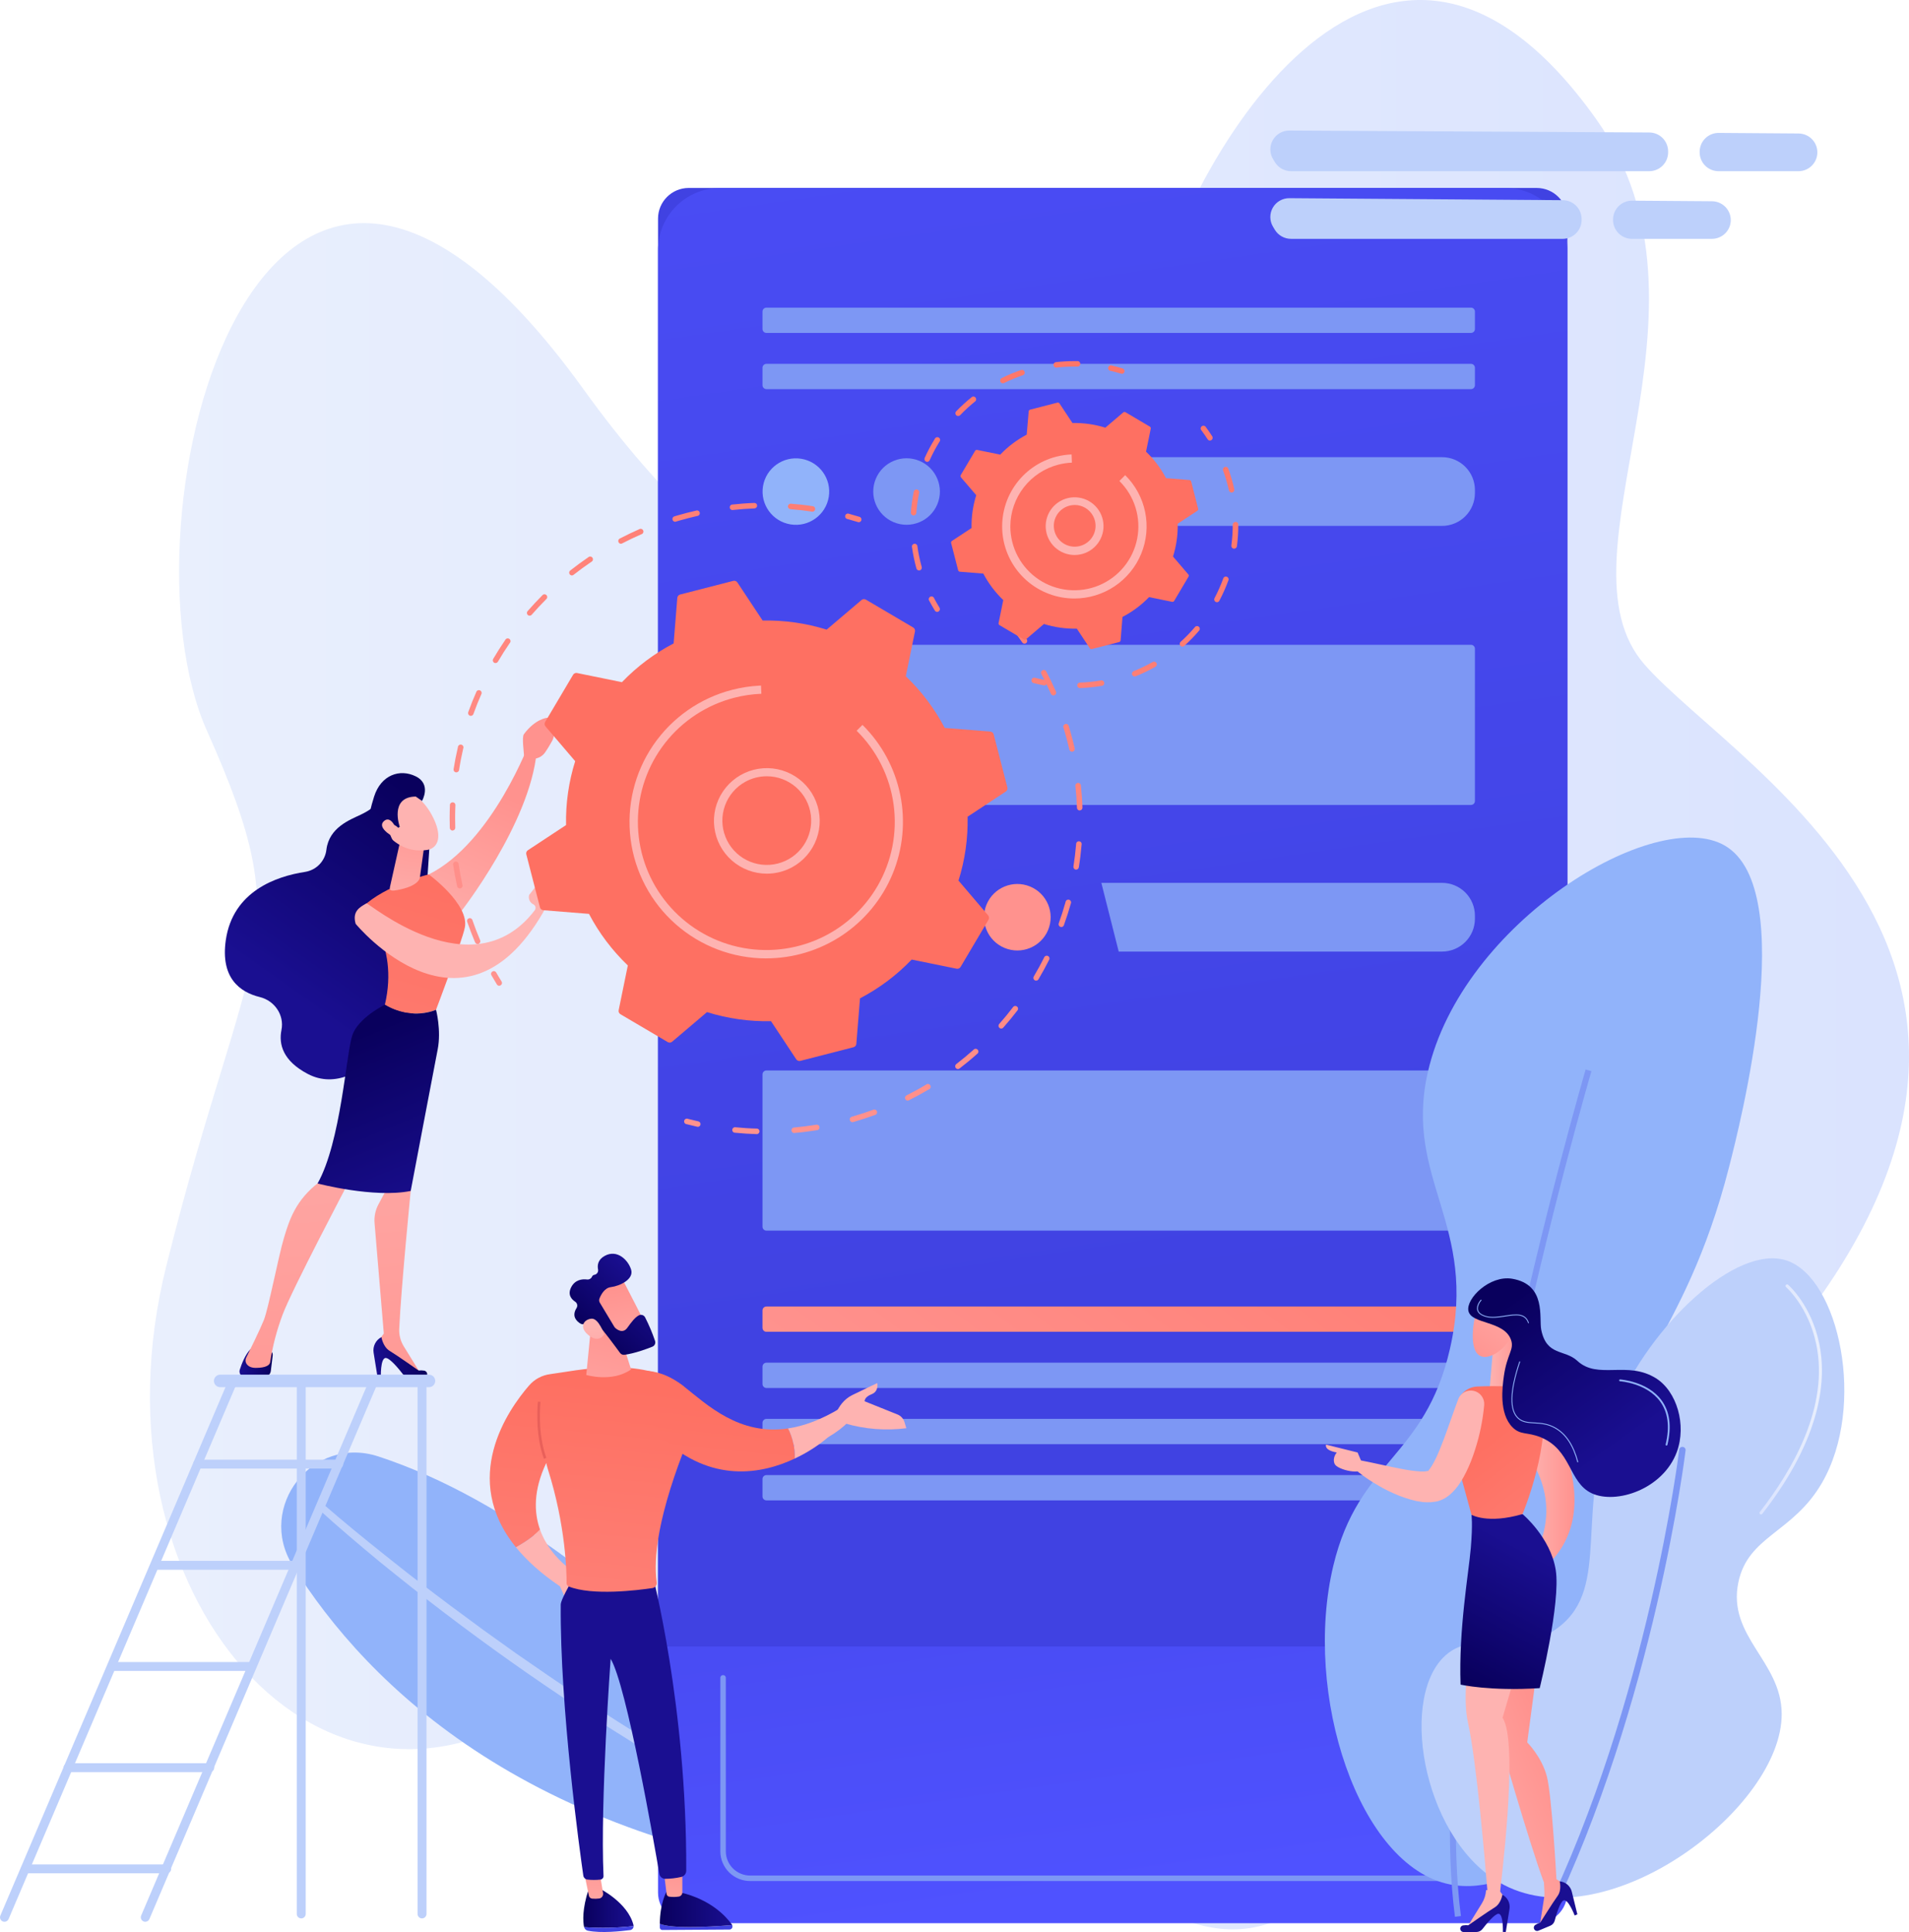<svg width="500" height="506" viewBox="0 0 500 506" fill="none" xmlns="http://www.w3.org/2000/svg">
<path d="M418.072 31.212C453.793 81.457 406.044 145.955 430.786 174.109C455.528 202.263 558.036 257.177 454.813 366.111C351.591 475.046 348.745 547.232 275.072 478.254C201.4 409.275 206.681 396.884 146.04 443.513C85.398 490.143 22.023 417.596 43.572 331.495C65.121 245.393 78.841 246.466 54.234 191.472C29.627 136.477 68.11 -15.664 152.812 101.926C237.514 219.516 290.531 131.724 299.829 87.742C309.127 43.76 361.597 -48.193 418.072 31.212Z" fill="url(#paint0_linear_0_1)"/>
<path d="M230.465 493.096C230.465 493.096 168.416 404.129 99.07 381.441C81.881 375.822 67.108 394.691 76.665 410.017C96.074 441.164 139.027 484.018 230.465 493.096Z" fill="#91B3FA"/>
<path d="M83.251 395.098C88.573 399.928 94.026 404.554 99.548 409.119C102.333 411.37 105.118 413.621 107.931 415.84C110.745 418.058 113.563 420.262 116.421 422.423C127.815 431.1 139.503 439.378 151.485 447.256C157.43 451.256 163.558 454.973 169.615 458.799L178.855 464.288C180.397 465.197 181.932 466.124 183.488 467.008L188.19 469.612C200.631 476.733 213.545 482.993 226.535 489.037C226.642 489.089 226.759 489.118 226.877 489.125C226.996 489.132 227.114 489.115 227.226 489.076C227.338 489.036 227.442 488.976 227.53 488.897C227.618 488.818 227.691 488.722 227.742 488.615C227.793 488.509 227.823 488.393 227.83 488.274C227.837 488.156 227.82 488.038 227.78 487.926C227.741 487.814 227.68 487.711 227.601 487.623C227.522 487.535 227.426 487.463 227.319 487.411H227.294L217.689 482.683L212.889 480.319C211.299 479.505 209.736 478.646 208.15 477.814L198.673 472.805C195.55 471.082 192.477 469.296 189.349 467.546L184.695 464.906L180.098 462.164L170.917 456.668C164.917 452.802 158.83 449.092 152.918 445.092C146.94 441.193 141.079 437.123 135.211 433.061L126.506 426.831L117.897 420.473C115.028 418.349 112.211 416.16 109.364 414.007C106.517 411.854 103.743 409.61 100.944 407.398C95.371 402.954 89.823 398.44 84.469 393.76C84.289 393.6 84.054 393.519 83.814 393.533C83.575 393.547 83.351 393.655 83.191 393.834C83.032 394.013 82.95 394.248 82.964 394.487C82.978 394.726 83.087 394.95 83.266 395.109L83.251 395.098Z" fill="#BDD0FB"/>
<path d="M402.475 49.226H180.39C175.949 49.226 172.349 52.818 172.349 57.249V495.675C172.349 500.106 175.949 503.698 180.39 503.698H402.475C406.916 503.698 410.516 500.106 410.516 495.675V57.249C410.516 52.818 406.916 49.226 402.475 49.226Z" fill="url(#paint1_linear_0_1)"/>
<path d="M410.519 431.224V65.465C410.519 61.16 408.805 57.032 405.755 53.988C402.704 50.944 398.566 49.234 394.252 49.234H188.62C184.306 49.234 180.167 50.944 177.116 53.987C174.065 57.032 172.35 61.16 172.349 65.465V431.224H410.519Z" fill="url(#paint2_linear_0_1)"/>
<path d="M385.274 386.333H200.743C200.174 386.333 199.712 386.794 199.712 387.362V391.927C199.712 392.495 200.174 392.956 200.743 392.956H385.274C385.844 392.956 386.306 392.495 386.306 391.927V387.362C386.306 386.794 385.844 386.333 385.274 386.333Z" fill="#7D97F4"/>
<path d="M385.274 371.614H200.743C200.174 371.614 199.712 372.075 199.712 372.643V377.208C199.712 377.776 200.174 378.237 200.743 378.237H385.274C385.844 378.237 386.306 377.776 386.306 377.208V372.643C386.306 372.075 385.844 371.614 385.274 371.614Z" fill="#7D97F4"/>
<path d="M385.274 356.895H200.743C200.174 356.895 199.712 357.356 199.712 357.925V362.489C199.712 363.057 200.174 363.518 200.743 363.518H385.274C385.844 363.518 386.306 363.057 386.306 362.489V357.925C386.306 357.356 385.844 356.895 385.274 356.895Z" fill="#7D97F4"/>
<path d="M385.274 95.292H200.743C200.174 95.292 199.712 95.753 199.712 96.321V100.886C199.712 101.454 200.174 101.915 200.743 101.915H385.274C385.844 101.915 386.306 101.454 386.306 100.886V96.321C386.306 95.753 385.844 95.292 385.274 95.292Z" fill="#7D97F4"/>
<path d="M385.274 80.573H200.743C200.174 80.573 199.712 81.034 199.712 81.603V86.167C199.712 86.735 200.174 87.196 200.743 87.196H385.274C385.844 87.196 386.306 86.735 386.306 86.167V81.603C386.306 81.034 385.844 80.573 385.274 80.573Z" fill="#7D97F4"/>
<path d="M385.274 342.18H200.743C200.174 342.18 199.712 342.641 199.712 343.209V347.774C199.712 348.342 200.174 348.803 200.743 348.803H385.274C385.844 348.803 386.306 348.342 386.306 347.774V343.209C386.306 342.641 385.844 342.18 385.274 342.18Z" fill="url(#paint3_linear_0_1)"/>
<path d="M385.274 280.363H200.743C200.174 280.363 199.712 280.823 199.712 281.392V321.279C199.712 321.847 200.174 322.308 200.743 322.308H385.274C385.844 322.308 386.306 321.847 386.306 321.279V281.392C386.306 280.823 385.844 280.363 385.274 280.363Z" fill="#7D97F4"/>
<path d="M209.274 248.928C214.07 248.454 217.573 244.191 217.099 239.406C216.624 234.62 212.352 231.125 207.556 231.598C202.76 232.072 199.257 236.335 199.731 241.12C200.206 245.905 204.478 249.401 209.274 248.928Z" fill="url(#paint4_linear_0_1)"/>
<path d="M238.857 248.8C243.614 248.029 246.844 243.557 246.072 238.81C245.3 234.064 240.818 230.841 236.061 231.611C231.304 232.381 228.073 236.854 228.845 241.6C229.618 246.347 234.1 249.57 238.857 248.8Z" fill="#7D97F4"/>
<path d="M274.519 243.56C276.363 239.117 274.249 234.024 269.797 232.184C265.344 230.344 260.24 232.453 258.395 236.896C256.551 241.339 258.666 246.432 263.118 248.272C267.57 250.112 272.675 248.003 274.519 243.56Z" fill="url(#paint5_linear_0_1)"/>
<path d="M377.7 249.223H293.009L288.46 231.227H377.7C378.83 231.227 379.949 231.448 380.993 231.88C382.037 232.311 382.986 232.943 383.785 233.74C384.584 234.537 385.218 235.483 385.651 236.525C386.083 237.567 386.306 238.683 386.306 239.811V240.64C386.305 242.917 385.398 245.1 383.784 246.709C382.17 248.319 379.982 249.223 377.7 249.223Z" fill="#7D97F4"/>
<path d="M385.274 168.875H200.743C200.174 168.875 199.712 169.336 199.712 169.904V209.791C199.712 210.359 200.174 210.82 200.743 210.82H385.274C385.844 210.82 386.306 210.359 386.306 209.791V169.904C386.306 169.336 385.844 168.875 385.274 168.875Z" fill="#7D97F4"/>
<path d="M217.07 130.144C217.842 125.397 214.612 120.925 209.855 120.154C205.098 119.384 200.616 122.607 199.843 127.354C199.071 132.1 202.302 136.573 207.059 137.343C211.816 138.114 216.298 134.89 217.07 130.144Z" fill="#91B3FA"/>
<path d="M245.509 132.067C247.353 127.624 245.239 122.531 240.786 120.691C236.334 118.851 231.229 120.96 229.385 125.403C227.541 129.846 229.655 134.939 234.108 136.779C238.56 138.619 243.665 136.51 245.509 132.067Z" fill="#7D97F4"/>
<path d="M267.859 137.312C272.616 136.542 275.846 132.069 275.074 127.323C274.302 122.576 269.82 119.353 265.063 120.123C260.306 120.894 257.075 125.366 257.847 130.113C258.62 134.859 263.102 138.083 267.859 137.312Z" fill="url(#paint6_linear_0_1)"/>
<path d="M377.7 137.735H293.009L288.46 119.736H377.7C379.982 119.736 382.171 120.641 383.785 122.251C385.399 123.862 386.306 126.046 386.306 128.323V129.149C386.306 131.426 385.399 133.61 383.785 135.22C382.171 136.831 379.982 137.735 377.7 137.735Z" fill="#7D97F4"/>
<path d="M383.211 492.652H196.537C194.47 492.669 192.48 491.866 191.005 490.421C189.53 488.975 188.689 487.005 188.668 484.942V439.316C188.698 439.148 188.786 438.995 188.917 438.885C189.048 438.775 189.214 438.714 189.386 438.714C189.558 438.714 189.724 438.775 189.855 438.885C189.986 438.995 190.075 439.148 190.104 439.316V484.942C190.126 486.624 190.816 488.229 192.022 489.405C193.228 490.581 194.851 491.232 196.537 491.216H383.211C384.897 491.232 386.521 490.581 387.726 489.405C388.931 488.229 389.62 486.624 389.641 484.942V475.377C389.641 475.184 389.718 474.999 389.855 474.862C389.991 474.726 390.177 474.649 390.37 474.649C390.564 474.649 390.749 474.726 390.886 474.862C391.022 474.999 391.099 475.184 391.099 475.377V484.942C391.089 485.965 390.876 486.976 390.474 487.917C390.072 488.858 389.488 489.711 388.756 490.427C388.023 491.143 387.157 491.708 386.205 492.09C385.254 492.472 384.237 492.663 383.211 492.652Z" fill="#7D97F4"/>
<path d="M98.742 209.413C98.742 209.413 99.515 210.955 94.485 213.366C91.678 214.712 86.218 216.698 85.497 222.502C85.337 223.954 84.705 225.312 83.696 226.37C82.687 227.427 81.357 228.124 79.912 228.354C72.462 229.492 60.984 233.351 59.136 246.255C57.736 256.104 62.781 259.839 68.048 261.134C71.926 262.083 74.507 265.862 73.72 269.754C72.969 273.503 74.084 277.835 80.598 281.261C95.178 288.939 109.758 263.076 109.758 263.076L112.739 217.912L98.742 209.413Z" fill="url(#paint7_linear_0_1)"/>
<path d="M138.929 193.85C138.929 193.85 129.087 220.647 112.291 229.02C112.291 229.02 117.879 238.112 120.795 238.669C120.795 238.669 138.724 215.756 140.554 197.007L138.929 193.85Z" fill="url(#paint8_linear_0_1)"/>
<path d="M71.423 355.026L70.927 359.088C70.879 359.461 70.708 359.806 70.441 360.07C70.173 360.333 69.825 360.5 69.451 360.543C67.643 360.762 65.816 360.79 64.002 360.627C63.792 360.6 63.59 360.528 63.411 360.415C63.232 360.303 63.08 360.153 62.965 359.975C62.849 359.798 62.774 359.598 62.745 359.389C62.715 359.18 62.731 358.967 62.792 358.765C63.291 357.194 64.206 354.84 65.522 353.455H70.042C70.24 353.455 70.436 353.497 70.617 353.578C70.797 353.66 70.959 353.779 71.089 353.928C71.22 354.077 71.318 354.252 71.375 354.441C71.433 354.63 71.449 354.83 71.423 355.026Z" fill="url(#paint9_linear_0_1)"/>
<path d="M106.809 307.422L107.571 311.899C107.571 311.899 105.019 337.721 104.564 348.028C104.492 349.647 104.91 351.25 105.763 352.629L110.202 359.823L98.903 353.178L98.677 351.804L100.525 349.258L98.105 320.348C97.963 318.649 98.315 316.946 99.118 315.441L101.451 311.077L106.809 307.422Z" fill="url(#paint10_linear_0_1)"/>
<path d="M110.946 360.863H107.345C107.013 360.863 106.685 360.787 106.387 360.641C106.089 360.496 105.828 360.284 105.624 360.023C104.501 358.568 102.176 355.728 101.061 355.659C99.566 355.561 99.756 360.871 99.756 360.871H98.917L97.853 354.273C97.723 353.463 97.852 352.633 98.221 351.9C98.589 351.167 99.18 350.568 99.909 350.189C99.909 350.189 100.251 352.713 102.096 353.826C103.94 354.939 109.648 358.943 109.648 358.943C110.133 358.885 110.624 358.897 111.106 358.979C111.34 359.021 111.55 359.148 111.695 359.335C111.839 359.523 111.908 359.758 111.888 359.994C111.868 360.23 111.76 360.45 111.586 360.611C111.412 360.772 111.183 360.862 110.946 360.863Z" fill="url(#paint11_linear_0_1)"/>
<path d="M91.351 309.549C91.351 309.549 76.406 337.863 74.015 344.326C72.51 348.326 71.423 352.469 70.771 356.692C70.72 357.488 69.725 358.256 66.984 358.256C65.57 358.256 64.877 357.688 64.538 357.143C64.397 356.912 64.317 356.648 64.306 356.378C64.295 356.107 64.354 355.839 64.476 355.597C65.34 353.848 68.088 348.265 69.105 345.734C70.319 342.708 72.933 329.003 74.365 324.239C75.797 319.475 77.416 314.307 83.652 309.546C83.652 309.549 87.935 305.363 91.351 309.549Z" fill="url(#paint12_linear_0_1)"/>
<path d="M100.802 263.153C104.662 246.837 94.886 237.61 94.886 237.61C101.054 231.704 112.291 229.012 112.291 229.012C112.291 229.012 123.015 236.836 121.742 242.96C121.013 246.55 114.205 264.458 114.205 264.458C114.205 264.458 107.924 267.422 100.802 263.153Z" fill="url(#paint13_linear_0_1)"/>
<path d="M92.247 271.23C93.814 266.502 100.802 263.153 100.802 263.153C107.924 267.422 114.204 264.458 114.204 264.458C114.204 264.458 115.615 269.83 114.642 274.82C113.668 279.81 107.57 311.917 107.57 311.917C97.959 313.859 83.178 309.96 83.178 309.96C89.298 299.1 90.669 275.951 92.247 271.23Z" fill="url(#paint14_linear_0_1)"/>
<path d="M105.282 218.218L102.143 232.278C101.844 233.519 102.974 233.315 104.228 233.079C106.284 232.693 108.934 231.896 109.82 230.3C109.906 230.134 109.96 229.954 109.98 229.769L111.329 220.018C111.38 219.642 111.307 219.259 111.122 218.927C110.936 218.595 110.648 218.332 110.301 218.178L107.698 217.029C107.463 216.924 107.208 216.873 106.951 216.878C106.694 216.883 106.441 216.945 106.211 217.058C105.98 217.172 105.777 217.334 105.617 217.535C105.456 217.735 105.342 217.968 105.282 218.218Z" fill="url(#paint15_linear_0_1)"/>
<path d="M139.876 198.72C140.026 199.197 138.287 199.924 137.263 197.993C137.226 197.058 136.658 193.054 137.215 192.294C140.197 188.238 143.343 187.977 143.343 187.977C143.93 189.035 144.644 189.926 144.979 191.206C145.225 192.182 145.085 193.214 144.589 194.09C144.097 194.974 143.426 196.123 142.792 197.025C142.466 197.509 142.034 197.912 141.529 198.206C141.024 198.499 140.459 198.675 139.876 198.72Z" fill="url(#paint16_linear_0_1)"/>
<path d="M93.151 241.953C93.151 241.953 121.848 276.919 143.288 237.105C143.553 236.304 143.607 235.448 143.444 234.621C143.313 233.893 143.809 231.246 144.075 229.893C144.097 229.791 144.097 229.685 144.075 229.583C144.053 229.482 144.009 229.386 143.947 229.302C143.884 229.219 143.804 229.15 143.712 229.1C143.621 229.05 143.52 229.02 143.415 229.012C143.247 228.994 143.077 229.017 142.921 229.081C142.764 229.144 142.626 229.246 142.519 229.376L138.6 234.377C138.457 234.852 138.489 235.363 138.689 235.817C138.89 236.271 139.246 236.638 139.694 236.854C139.832 236.921 139.953 237.017 140.049 237.137C140.145 237.257 140.213 237.396 140.248 237.545C140.283 237.695 140.284 237.85 140.251 237.999C140.218 238.149 140.152 238.289 140.058 238.41C123.754 259.738 96.483 236.334 95.983 236.592C94.245 237.581 92.2 238.661 93.151 241.953Z" fill="url(#paint17_linear_0_1)"/>
<path d="M268.34 168.577C268.223 168.577 268.108 168.548 268.005 168.495C267.902 168.441 267.813 168.363 267.746 168.268C267.206 167.486 266.652 166.708 266.087 165.955C266.011 165.881 265.952 165.792 265.914 165.694C265.876 165.595 265.859 165.49 265.866 165.384C265.873 165.279 265.903 165.176 265.954 165.084C266.004 164.991 266.075 164.91 266.16 164.847C266.245 164.785 266.342 164.741 266.446 164.719C266.55 164.698 266.657 164.699 266.76 164.723C266.863 164.747 266.959 164.794 267.043 164.859C267.126 164.924 267.194 165.006 267.243 165.1C267.815 165.867 268.38 166.66 268.93 167.453C269.035 167.611 269.075 167.803 269.04 167.989C269.005 168.175 268.899 168.34 268.744 168.45C268.626 168.533 268.484 168.577 268.34 168.577Z" fill="url(#paint18_linear_0_1)"/>
<path d="M198.291 297.038C196.304 296.98 194.281 296.849 192.316 296.649C192.151 296.603 192.008 296.5 191.911 296.358C191.815 296.216 191.772 296.045 191.789 295.875C191.806 295.705 191.883 295.546 192.007 295.427C192.13 295.308 192.291 295.235 192.462 295.223C194.405 295.42 196.381 295.547 198.331 295.587C198.499 295.619 198.651 295.709 198.76 295.842C198.868 295.975 198.926 296.141 198.923 296.313C198.921 296.484 198.858 296.649 198.745 296.778C198.633 296.907 198.478 296.993 198.309 297.02L198.291 297.038ZM207.924 296.744C207.755 296.721 207.6 296.639 207.485 296.514C207.37 296.388 207.303 296.226 207.295 296.056C207.287 295.886 207.339 295.719 207.442 295.583C207.545 295.448 207.693 295.353 207.859 295.314C209.794 295.14 211.759 294.892 213.691 294.587C213.791 294.554 213.897 294.543 214.001 294.555C214.106 294.567 214.206 294.602 214.296 294.656C214.386 294.71 214.463 294.784 214.522 294.871C214.581 294.958 214.621 295.056 214.638 295.16C214.655 295.264 214.649 295.37 214.621 295.471C214.593 295.572 214.544 295.666 214.476 295.747C214.408 295.827 214.323 295.892 214.228 295.936C214.133 295.981 214.029 296.004 213.924 296.005C211.952 296.325 209.955 296.576 207.983 296.733L207.924 296.744ZM223.233 293.903C223.067 293.89 222.911 293.821 222.79 293.708C222.669 293.594 222.59 293.443 222.567 293.278C222.544 293.114 222.578 292.947 222.664 292.805C222.749 292.662 222.88 292.553 223.036 292.496L223.474 292.368C225.209 291.866 226.944 291.299 228.631 290.684C228.724 290.631 228.826 290.599 228.932 290.589C229.038 290.58 229.145 290.594 229.245 290.63C229.346 290.666 229.437 290.724 229.512 290.799C229.587 290.874 229.645 290.965 229.682 291.064C229.718 291.164 229.732 291.271 229.723 291.377C229.714 291.483 229.682 291.585 229.628 291.677C229.575 291.769 229.502 291.849 229.415 291.91C229.328 291.97 229.228 292.012 229.123 292.03C227.407 292.656 225.643 293.234 223.878 293.747L223.434 293.874C223.363 293.894 223.289 293.904 223.215 293.903H223.233ZM237.726 288.262C237.568 288.255 237.416 288.196 237.294 288.096C237.172 287.995 237.087 287.858 237.05 287.704C237.013 287.55 237.028 287.389 237.091 287.244C237.155 287.1 237.263 286.979 237.401 286.902C239.144 286.029 240.879 285.083 242.552 284.076C242.632 284.006 242.728 283.955 242.83 283.927C242.933 283.898 243.041 283.892 243.146 283.909C243.251 283.926 243.352 283.966 243.44 284.026C243.528 284.087 243.602 284.165 243.656 284.257C243.71 284.349 243.743 284.451 243.754 284.557C243.764 284.663 243.751 284.77 243.715 284.871C243.679 284.971 243.622 285.062 243.547 285.138C243.471 285.214 243.381 285.272 243.281 285.309C241.575 286.324 239.811 287.295 238.035 288.186C237.934 288.236 237.821 288.263 237.707 288.262H237.726ZM250.884 279.995C250.736 279.991 250.593 279.941 250.474 279.853C250.355 279.765 250.266 279.643 250.218 279.504C250.17 279.364 250.166 279.213 250.206 279.071C250.246 278.929 250.329 278.802 250.443 278.708C251.992 277.515 253.512 276.253 254.963 274.958C255.029 274.876 255.112 274.808 255.207 274.761C255.302 274.714 255.406 274.688 255.512 274.685C255.618 274.682 255.723 274.703 255.82 274.744C255.918 274.786 256.005 274.849 256.075 274.927C256.146 275.006 256.199 275.099 256.229 275.201C256.26 275.302 256.269 275.408 256.254 275.513C256.239 275.618 256.202 275.718 256.145 275.807C256.087 275.896 256.011 275.971 255.921 276.027C254.463 277.344 252.9 278.631 251.321 279.843C251.192 279.945 251.031 279.999 250.866 279.995H250.884ZM262.231 269.39C262.095 269.386 261.963 269.343 261.849 269.268C261.736 269.192 261.646 269.087 261.59 268.963C261.534 268.839 261.514 268.702 261.532 268.567C261.549 268.433 261.605 268.306 261.691 268.201C262.982 266.746 264.243 265.211 265.42 263.662C265.546 263.544 265.709 263.474 265.882 263.465C266.054 263.456 266.224 263.508 266.362 263.612C266.499 263.717 266.595 263.866 266.632 264.034C266.669 264.203 266.645 264.379 266.565 264.531C265.362 266.106 264.082 267.659 262.77 269.146C262.7 269.225 262.614 269.287 262.518 269.329C262.422 269.371 262.318 269.392 262.213 269.39H262.231ZM271.372 256.839C271.244 256.839 271.119 256.805 271.008 256.741C270.846 256.642 270.73 256.484 270.683 256.301C270.636 256.117 270.662 255.923 270.756 255.759C271.751 254.078 272.696 252.343 273.567 250.601C273.668 250.462 273.816 250.364 273.983 250.323C274.151 250.282 274.327 250.302 274.481 250.379C274.636 250.455 274.758 250.584 274.826 250.742C274.894 250.9 274.904 251.077 274.853 251.241C273.968 253.016 273.005 254.78 271.992 256.486C271.926 256.596 271.832 256.686 271.721 256.748C271.609 256.81 271.482 256.841 271.354 256.839H271.372ZM277.999 242.8C277.916 242.8 277.833 242.785 277.755 242.756C277.576 242.696 277.428 242.568 277.342 242.401C277.255 242.233 277.237 242.039 277.292 241.858C277.952 240.021 278.557 238.141 279.082 236.268C279.093 236.163 279.127 236.062 279.181 235.971C279.236 235.88 279.309 235.803 279.397 235.743C279.485 235.684 279.584 235.644 279.689 235.627C279.793 235.61 279.9 235.616 280.002 235.645C280.104 235.673 280.199 235.723 280.28 235.792C280.36 235.86 280.425 235.946 280.469 236.042C280.513 236.138 280.536 236.242 280.535 236.348C280.535 236.454 280.512 236.558 280.467 236.654C279.931 238.559 279.318 240.476 278.644 242.342C278.591 242.475 278.5 242.589 278.382 242.671C278.264 242.752 278.124 242.797 277.981 242.8H277.999ZM281.863 227.761H281.75C281.562 227.729 281.395 227.625 281.283 227.472C281.172 227.318 281.124 227.127 281.152 226.939C281.454 225.019 281.691 223.059 281.855 221.12C281.847 221.015 281.861 220.909 281.897 220.809C281.934 220.71 281.991 220.62 282.066 220.545C282.141 220.47 282.232 220.412 282.331 220.376C282.431 220.34 282.537 220.325 282.643 220.334C282.748 220.343 282.851 220.375 282.943 220.427C283.035 220.48 283.115 220.552 283.176 220.638C283.237 220.724 283.279 220.823 283.299 220.927C283.318 221.031 283.314 221.138 283.288 221.24C283.12 223.219 282.88 225.212 282.559 227.172C282.527 227.338 282.438 227.487 282.308 227.595C282.177 227.702 282.014 227.761 281.844 227.761H281.863ZM282.803 212.271C282.615 212.272 282.435 212.199 282.299 212.07C282.163 211.941 282.083 211.764 282.074 211.577C282.005 209.631 281.863 207.663 281.655 205.725C281.666 205.554 281.737 205.392 281.856 205.268C281.975 205.144 282.134 205.066 282.305 205.048C282.476 205.029 282.648 205.072 282.79 205.168C282.933 205.264 283.037 205.407 283.084 205.572C283.295 207.543 283.448 209.547 283.51 211.526C283.51 211.713 283.439 211.892 283.31 212.028C283.181 212.163 283.005 212.244 282.818 212.253L282.803 212.271ZM280.784 196.883C280.621 196.881 280.464 196.825 280.337 196.724C280.21 196.622 280.121 196.481 280.084 196.323C279.719 194.756 279.311 193.177 278.859 191.628C278.764 191.301 278.666 190.977 278.568 190.653C278.52 190.559 278.493 190.455 278.49 190.349C278.486 190.243 278.506 190.137 278.548 190.04C278.59 189.942 278.652 189.855 278.731 189.784C278.811 189.714 278.904 189.661 279.006 189.63C279.107 189.599 279.215 189.591 279.32 189.605C279.425 189.62 279.526 189.658 279.615 189.715C279.704 189.773 279.78 189.849 279.836 189.939C279.892 190.029 279.929 190.13 279.942 190.235C280.044 190.562 280.142 190.893 280.241 191.228C280.7 192.803 281.119 194.41 281.484 196.003C281.524 196.189 281.491 196.383 281.39 196.544C281.289 196.705 281.129 196.82 280.944 196.865C280.885 196.878 280.826 196.884 280.766 196.883H280.784ZM275.914 182.139C275.775 182.137 275.639 182.096 275.523 182.02C275.407 181.944 275.315 181.837 275.258 181.71C274.471 179.921 273.614 178.142 272.707 176.422C272.652 176.258 272.658 176.081 272.722 175.921C272.787 175.762 272.906 175.63 273.059 175.55C273.211 175.47 273.387 175.446 273.556 175.483C273.724 175.52 273.874 175.616 273.979 175.753C274.901 177.502 275.776 179.313 276.574 181.135C276.619 181.245 276.637 181.363 276.625 181.481C276.614 181.599 276.574 181.712 276.509 181.811C276.444 181.91 276.356 181.991 276.252 182.048C276.149 182.106 276.033 182.137 275.914 182.139Z" fill="url(#paint19_linear_0_1)"/>
<path d="M182.814 295.107C182.76 295.112 182.707 295.112 182.653 295.107C181.72 294.9 180.773 294.671 179.839 294.427C179.734 294.417 179.633 294.384 179.542 294.331C179.45 294.278 179.372 294.206 179.311 294.119C179.251 294.033 179.21 293.934 179.192 293.831C179.173 293.727 179.177 293.62 179.204 293.519C179.231 293.417 179.279 293.322 179.346 293.24C179.413 293.159 179.497 293.093 179.593 293.048C179.688 293.002 179.792 292.977 179.897 292.976C180.003 292.974 180.107 292.995 180.204 293.038C181.123 293.278 182.052 293.503 182.971 293.707C183.131 293.757 183.27 293.862 183.362 294.002C183.454 294.143 183.495 294.311 183.477 294.479C183.459 294.646 183.383 294.802 183.263 294.92C183.143 295.037 182.985 295.11 182.817 295.125L182.814 295.107Z" fill="url(#paint20_linear_0_1)"/>
<path d="M130.763 258.185C130.641 258.184 130.52 258.152 130.413 258.092C130.306 258.032 130.216 257.946 130.151 257.843C129.644 257.028 129.149 256.188 128.671 255.355C128.601 255.192 128.593 255.009 128.648 254.84C128.704 254.671 128.82 254.529 128.974 254.439C129.127 254.35 129.309 254.319 129.483 254.354C129.658 254.389 129.814 254.486 129.921 254.628C130.388 255.446 130.876 256.268 131.379 257.072C131.443 257.181 131.476 257.304 131.477 257.43C131.478 257.556 131.447 257.679 131.385 257.789C131.324 257.899 131.235 257.992 131.127 258.057C131.02 258.122 130.897 258.159 130.771 258.163L130.763 258.185Z" fill="url(#paint21_linear_0_1)"/>
<path d="M125.095 247.237C124.954 247.236 124.817 247.195 124.699 247.117C124.581 247.04 124.488 246.93 124.432 246.801C123.67 245.008 122.974 243.164 122.325 241.316C122.296 241.146 122.328 240.972 122.416 240.823C122.504 240.675 122.642 240.562 122.806 240.506C122.969 240.45 123.147 240.453 123.308 240.515C123.469 240.578 123.603 240.695 123.685 240.847C124.308 242.666 125.008 244.484 125.755 246.237C125.828 246.411 125.831 246.606 125.763 246.781C125.695 246.957 125.562 247.1 125.391 247.179C125.298 247.22 125.197 247.24 125.095 247.237ZM120.434 232.689C120.27 232.687 120.113 232.63 119.986 232.528C119.859 232.426 119.77 232.284 119.734 232.126C119.311 230.22 118.95 228.278 118.666 226.347C118.669 226.175 118.734 226.01 118.848 225.881C118.961 225.752 119.117 225.668 119.287 225.643C119.457 225.617 119.631 225.653 119.778 225.743C119.924 225.833 120.034 225.972 120.087 226.136C120.368 228.034 120.721 229.943 121.137 231.817C121.175 232.002 121.14 232.195 121.037 232.355C120.935 232.514 120.775 232.628 120.59 232.671C120.539 232.682 120.486 232.689 120.434 232.689ZM118.538 217.534C118.35 217.534 118.169 217.462 118.033 217.332C117.897 217.201 117.817 217.024 117.809 216.836C117.782 215.999 117.769 215.164 117.769 214.33C117.769 213.21 117.795 212.071 117.838 210.955C117.825 210.85 117.834 210.743 117.866 210.642C117.898 210.541 117.952 210.449 118.024 210.371C118.095 210.293 118.183 210.231 118.281 210.19C118.379 210.15 118.485 210.131 118.591 210.135C118.697 210.14 118.801 210.167 118.895 210.215C118.989 210.264 119.072 210.332 119.137 210.416C119.202 210.499 119.248 210.596 119.272 210.699C119.296 210.802 119.296 210.91 119.274 211.013C119.231 212.104 119.205 213.228 119.205 214.33C119.205 215.15 119.219 215.97 119.245 216.792C119.245 216.98 119.173 217.16 119.043 217.295C118.914 217.431 118.737 217.511 118.549 217.52L118.538 217.534ZM119.511 202.281C119.473 202.284 119.434 202.284 119.395 202.281C119.208 202.248 119.042 202.143 118.931 201.99C118.82 201.837 118.773 201.646 118.801 201.459C119.107 199.531 119.486 197.589 119.931 195.691C119.937 195.585 119.967 195.482 120.017 195.389C120.068 195.296 120.138 195.215 120.223 195.152C120.308 195.089 120.406 195.045 120.51 195.024C120.614 195.002 120.721 195.004 120.824 195.028C120.928 195.052 121.024 195.098 121.108 195.164C121.191 195.229 121.259 195.312 121.308 195.406C121.356 195.5 121.383 195.604 121.387 195.709C121.391 195.815 121.371 195.92 121.33 196.018C120.893 197.884 120.521 199.789 120.237 201.684C120.206 201.853 120.116 202.006 119.983 202.115C119.851 202.224 119.683 202.283 119.511 202.281ZM123.309 187.486C123.227 187.485 123.146 187.47 123.069 187.442C122.891 187.375 122.747 187.243 122.666 187.071C122.585 186.9 122.574 186.704 122.635 186.525C123.295 184.685 124.027 182.852 124.822 181.07C124.918 180.929 125.06 180.826 125.224 180.779C125.388 180.732 125.564 180.744 125.72 180.813C125.876 180.882 126.003 181.003 126.079 181.156C126.155 181.308 126.174 181.483 126.134 181.648C125.362 183.401 124.64 185.205 123.991 187.013C123.939 187.151 123.846 187.271 123.724 187.355C123.602 187.44 123.458 187.485 123.309 187.486ZM129.787 173.665C129.659 173.665 129.533 173.631 129.422 173.567C129.26 173.469 129.142 173.311 129.095 173.128C129.047 172.944 129.073 172.75 129.167 172.585C130.155 170.897 131.215 169.232 132.32 167.62C132.364 167.524 132.429 167.439 132.51 167.37C132.591 167.301 132.686 167.251 132.788 167.223C132.891 167.194 132.998 167.189 133.103 167.206C133.208 167.224 133.307 167.264 133.395 167.324C133.482 167.384 133.556 167.462 133.61 167.554C133.664 167.645 133.697 167.747 133.708 167.852C133.718 167.958 133.706 168.064 133.67 168.164C133.635 168.264 133.579 168.356 133.504 168.431C132.411 170.014 131.376 171.654 130.406 173.309C130.341 173.414 130.249 173.5 130.141 173.56C130.032 173.62 129.91 173.651 129.787 173.651V173.665ZM138.713 161.259C138.577 161.255 138.445 161.213 138.332 161.138C138.219 161.063 138.129 160.958 138.073 160.835C138.016 160.711 137.996 160.575 138.013 160.44C138.03 160.306 138.084 160.179 138.17 160.074C139.453 158.601 140.805 157.164 142.179 155.779C142.32 155.678 142.491 155.631 142.663 155.645C142.835 155.66 142.997 155.734 143.119 155.856C143.241 155.978 143.316 156.139 143.33 156.31C143.344 156.482 143.297 156.653 143.196 156.793C141.837 158.146 140.51 159.568 139.249 161.016C139.18 161.089 139.097 161.147 139.005 161.186C138.913 161.225 138.813 161.245 138.713 161.245V161.259ZM149.783 150.712C149.636 150.707 149.494 150.658 149.376 150.571C149.257 150.484 149.168 150.364 149.12 150.225C149.071 150.087 149.066 149.937 149.104 149.795C149.142 149.654 149.223 149.527 149.335 149.432C150.869 148.221 152.469 147.053 154.073 145.959C154.15 145.886 154.242 145.831 154.342 145.798C154.442 145.764 154.548 145.753 154.654 145.764C154.759 145.776 154.86 145.81 154.951 145.864C155.041 145.919 155.119 145.992 155.178 146.08C155.237 146.167 155.277 146.266 155.294 146.371C155.311 146.475 155.305 146.581 155.276 146.683C155.248 146.785 155.197 146.879 155.129 146.959C155.06 147.039 154.975 147.104 154.879 147.148C153.293 148.221 151.722 149.37 150.217 150.556C150.093 150.653 149.941 150.708 149.783 150.712ZM162.628 142.42C162.47 142.413 162.319 142.355 162.198 142.255C162.076 142.155 161.99 142.019 161.952 141.866C161.915 141.713 161.928 141.552 161.99 141.407C162.052 141.263 162.16 141.142 162.296 141.063C164.027 140.165 165.817 139.314 167.611 138.517C167.779 138.473 167.958 138.49 168.115 138.567C168.272 138.643 168.396 138.772 168.466 138.932C168.535 139.092 168.544 139.271 168.492 139.437C168.441 139.603 168.331 139.745 168.183 139.838C166.419 140.598 164.662 141.434 162.96 142.318C162.859 142.378 162.745 142.413 162.628 142.42ZM176.796 136.655C176.631 136.644 176.474 136.576 176.353 136.464C176.231 136.352 176.151 136.201 176.127 136.038C176.102 135.874 176.134 135.707 176.217 135.565C176.3 135.422 176.43 135.311 176.584 135.251L177.477 134.986C179.059 134.528 180.674 134.109 182.278 133.742C182.376 133.701 182.482 133.681 182.588 133.685C182.695 133.689 182.799 133.716 182.894 133.765C182.988 133.813 183.071 133.882 183.137 133.965C183.202 134.049 183.248 134.146 183.272 134.25C183.296 134.353 183.296 134.461 183.274 134.565C183.252 134.668 183.207 134.766 183.143 134.851C183.079 134.936 182.997 135.005 182.903 135.055C182.809 135.105 182.705 135.133 182.599 135.139C181.02 135.502 179.435 135.913 177.86 136.364L176.985 136.626C176.924 136.643 176.86 136.653 176.796 136.655ZM212.881 134.011H212.772C210.873 133.724 208.937 133.502 207.024 133.353C206.835 133.335 206.66 133.245 206.537 133.101C206.414 132.957 206.352 132.771 206.364 132.582C206.382 132.393 206.472 132.219 206.616 132.096C206.761 131.973 206.947 131.911 207.137 131.924C209.083 132.076 211.051 132.287 212.969 132.593C213.133 132.636 213.277 132.736 213.375 132.874C213.474 133.012 213.521 133.18 213.508 133.349C213.495 133.518 213.424 133.678 213.306 133.8C213.189 133.922 213.032 133.999 212.863 134.019L212.881 134.011ZM191.773 133.586C191.602 133.567 191.442 133.487 191.324 133.362C191.206 133.237 191.136 133.074 191.126 132.902C191.117 132.73 191.17 132.56 191.274 132.423C191.378 132.286 191.528 132.19 191.697 132.153C193.639 131.942 195.615 131.789 197.572 131.724C197.666 131.72 197.759 131.735 197.846 131.768C197.933 131.801 198.013 131.851 198.081 131.915C198.149 131.979 198.203 132.056 198.241 132.141C198.279 132.226 198.299 132.318 198.301 132.411C198.306 132.6 198.237 132.784 198.108 132.923C197.98 133.063 197.802 133.146 197.612 133.157C195.691 133.229 193.749 133.371 191.839 133.582L191.773 133.586Z" fill="url(#paint22_linear_0_1)"/>
<path d="M224.975 136.779C224.904 136.779 224.832 136.767 224.764 136.746C223.864 136.47 222.941 136.201 222.03 135.953C221.924 135.945 221.821 135.913 221.729 135.86C221.636 135.808 221.556 135.735 221.495 135.649C221.433 135.562 221.392 135.463 221.373 135.358C221.354 135.254 221.358 135.147 221.385 135.044C221.412 134.941 221.461 134.845 221.529 134.764C221.597 134.682 221.682 134.616 221.778 134.571C221.875 134.525 221.98 134.502 222.086 134.501C222.193 134.501 222.298 134.523 222.395 134.568C223.324 134.822 224.261 135.095 225.179 135.379C225.332 135.44 225.46 135.551 225.541 135.693C225.623 135.836 225.653 136.002 225.628 136.164C225.604 136.326 225.524 136.475 225.404 136.587C225.283 136.699 225.128 136.766 224.964 136.779H224.975Z" fill="url(#paint23_linear_0_1)"/>
<path d="M226.79 157.048C226.614 156.943 226.409 156.897 226.204 156.914C226 156.932 225.806 157.013 225.649 157.146L216.512 164.904C211.089 163.208 205.426 162.405 199.745 162.525L193.133 152.542C193.019 152.371 192.855 152.24 192.664 152.167C192.473 152.093 192.263 152.081 192.065 152.131L178.126 155.709C177.929 155.762 177.753 155.874 177.622 156.03C177.492 156.186 177.413 156.379 177.397 156.582L176.435 168.512C171.4 171.141 166.828 174.57 162.898 178.666L151.142 176.269C150.941 176.228 150.732 176.251 150.545 176.334C150.357 176.418 150.2 176.558 150.096 176.735L142.774 189.1C142.669 189.277 142.622 189.481 142.64 189.685C142.657 189.889 142.739 190.083 142.872 190.239L150.65 199.357C148.949 204.767 148.142 210.418 148.263 216.087L138.257 222.684C138.087 222.797 137.956 222.961 137.882 223.152C137.808 223.342 137.795 223.551 137.846 223.75L141.432 237.661C141.485 237.858 141.597 238.033 141.754 238.163C141.911 238.293 142.104 238.372 142.307 238.389L154.263 239.349C156.897 244.372 160.334 248.933 164.439 252.853L162.037 264.586C161.996 264.786 162.019 264.995 162.103 265.182C162.186 265.369 162.327 265.526 162.504 265.629L174.897 272.932C175.073 273.037 175.278 273.084 175.483 273.066C175.688 273.048 175.882 272.967 176.038 272.834L185.176 265.077C190.598 266.772 196.261 267.575 201.943 267.455L208.551 277.439C208.664 277.609 208.828 277.741 209.019 277.814C209.211 277.888 209.42 277.9 209.619 277.85L223.561 274.271C223.758 274.219 223.935 274.107 224.065 273.951C224.196 273.794 224.275 273.601 224.29 273.398L225.252 261.472C230.286 258.842 234.857 255.411 238.786 251.314L250.545 253.711C250.746 253.752 250.954 253.729 251.142 253.647C251.329 253.564 251.486 253.425 251.591 253.249L258.91 240.883C259.015 240.707 259.062 240.503 259.045 240.299C259.028 240.095 258.947 239.902 258.815 239.745L251.048 230.631C252.748 225.221 253.554 219.57 253.432 213.901L263.441 207.307C263.612 207.195 263.745 207.032 263.819 206.84C263.893 206.649 263.904 206.44 263.853 206.241L260.266 192.334C260.213 192.137 260.101 191.962 259.944 191.831C259.787 191.701 259.594 191.623 259.391 191.606L247.439 190.646C244.8 185.615 241.357 181.046 237.244 177.12L239.646 165.391C239.687 165.19 239.665 164.981 239.582 164.794C239.499 164.606 239.36 164.449 239.183 164.344L226.79 157.048Z" fill="url(#paint24_linear_0_1)"/>
<path d="M200.864 228.82C197.488 228.824 194.227 227.598 191.693 225.372C189.159 223.146 187.527 220.073 187.104 216.731C186.681 213.389 187.496 210.008 189.395 207.223C191.295 204.439 194.148 202.442 197.419 201.608C200.69 200.775 204.153 201.162 207.158 202.697C210.163 204.232 212.503 206.81 213.737 209.945C214.972 213.08 215.017 216.557 213.863 219.722C212.709 222.888 210.437 225.524 207.472 227.136C205.444 228.237 203.173 228.816 200.864 228.82ZM200.824 203.31C198.871 203.311 196.951 203.802 195.239 204.739C192.754 206.099 190.852 208.317 189.889 210.976C188.927 213.636 188.97 216.555 190.012 219.185C191.053 221.815 193.021 223.976 195.546 225.261C198.07 226.546 200.978 226.867 203.723 226.164C206.469 225.462 208.863 223.783 210.455 221.444C212.048 219.105 212.731 216.267 212.375 213.461C212.019 210.655 210.649 208.076 208.522 206.207C206.395 204.338 203.658 203.308 200.824 203.31Z" fill="url(#paint25_linear_0_1)"/>
<path d="M200.645 251.012C191.929 251 183.516 247.817 176.983 242.058C170.45 236.3 166.246 228.362 165.16 219.732C164.073 211.102 166.177 202.373 171.078 195.181C175.98 187.989 183.342 182.827 191.784 180.663C194.118 180.061 196.507 179.696 198.914 179.572L199.33 179.55L199.413 181.703C197.02 181.797 194.643 182.146 192.324 182.743C185.131 184.592 178.753 188.764 174.185 194.608C169.618 200.453 167.117 207.641 167.073 215.053C167.029 222.464 169.445 229.682 173.943 235.58C178.441 241.478 184.769 245.725 191.939 247.658C199.11 249.591 206.721 249.103 213.584 246.268C220.447 243.433 226.177 238.412 229.88 231.987C233.583 225.562 235.051 218.095 234.055 210.75C233.059 203.406 229.655 196.596 224.374 191.384L225.898 189.85C230.939 194.84 234.381 201.212 235.787 208.158C237.193 215.103 236.5 222.309 233.795 228.861C231.09 235.412 226.497 241.015 220.596 244.958C214.695 248.9 207.754 251.005 200.653 251.005L200.645 251.012Z" fill="url(#paint26_linear_0_1)"/>
<path d="M316.913 115.394C316.792 115.393 316.673 115.363 316.567 115.305C316.46 115.247 316.37 115.164 316.304 115.063C315.805 114.284 315.265 113.502 314.7 112.746C314.624 112.673 314.565 112.583 314.527 112.485C314.489 112.386 314.473 112.281 314.48 112.176C314.486 112.07 314.516 111.968 314.567 111.875C314.618 111.782 314.688 111.701 314.773 111.639C314.858 111.576 314.956 111.532 315.059 111.511C315.163 111.489 315.27 111.491 315.373 111.515C315.476 111.539 315.573 111.585 315.656 111.65C315.739 111.715 315.808 111.797 315.856 111.891C316.439 112.673 316.997 113.484 317.514 114.292C317.577 114.4 317.611 114.523 317.612 114.648C317.614 114.773 317.583 114.897 317.522 115.006C317.462 115.116 317.374 115.209 317.267 115.274C317.16 115.34 317.038 115.378 316.913 115.383V115.394Z" fill="url(#paint27_linear_0_1)"/>
<path d="M282.759 180.215C282.59 180.188 282.435 180.103 282.323 179.973C282.21 179.844 282.147 179.679 282.145 179.508C282.142 179.337 282.2 179.17 282.308 179.037C282.417 178.905 282.569 178.814 282.737 178.782C284.587 178.719 286.431 178.533 288.256 178.226C288.356 178.191 288.462 178.179 288.568 178.19C288.673 178.2 288.775 178.234 288.866 178.287C288.957 178.341 289.035 178.414 289.095 178.501C289.155 178.588 289.195 178.687 289.213 178.792C289.231 178.896 289.225 179.002 289.198 179.104C289.17 179.206 289.12 179.301 289.052 179.382C288.984 179.463 288.899 179.528 288.803 179.572C288.707 179.617 288.602 179.64 288.496 179.641C286.607 179.957 284.699 180.149 282.785 180.215H282.759ZM297.193 177.164C297.05 177.163 296.911 177.12 296.792 177.04C296.674 176.961 296.581 176.848 296.526 176.716C296.458 176.539 296.461 176.342 296.536 176.168C296.611 175.993 296.751 175.854 296.927 175.782C298.644 175.092 300.312 174.288 301.921 173.374C302.087 173.283 302.283 173.26 302.466 173.31C302.649 173.36 302.805 173.48 302.901 173.643C302.993 173.809 303.016 174.004 302.966 174.187C302.915 174.37 302.795 174.526 302.632 174.622C300.967 175.567 299.24 176.399 297.463 177.113C297.374 177.149 297.278 177.166 297.182 177.164H297.193ZM309.699 169.359C309.599 169.359 309.499 169.339 309.408 169.298C309.316 169.257 309.234 169.197 309.167 169.123C309.041 168.981 308.975 168.795 308.984 168.606C308.993 168.416 309.075 168.237 309.214 168.108C310.587 166.87 311.874 165.54 313.067 164.129C313.199 164.022 313.364 163.965 313.534 163.966C313.704 163.968 313.868 164.029 313.998 164.138C314.127 164.248 314.215 164.399 314.244 164.566C314.274 164.733 314.245 164.905 314.161 165.053C312.925 166.513 311.593 167.89 310.173 169.173C310.04 169.293 309.867 169.359 309.688 169.359H309.699ZM318.731 157.721C318.616 157.721 318.501 157.693 318.4 157.637C318.233 157.547 318.108 157.395 318.052 157.214C317.995 157.034 318.012 156.838 318.097 156.67C318.958 155.034 319.711 153.344 320.35 151.611C320.368 151.506 320.41 151.407 320.471 151.319C320.532 151.232 320.611 151.16 320.703 151.107C320.796 151.054 320.899 151.021 321.005 151.012C321.111 151.003 321.218 151.017 321.318 151.053C321.418 151.09 321.509 151.148 321.584 151.223C321.659 151.298 321.717 151.389 321.753 151.489C321.789 151.589 321.803 151.695 321.794 151.801C321.784 151.907 321.752 152.01 321.698 152.102C321.039 153.897 320.261 155.646 319.369 157.339C319.307 157.456 319.213 157.554 319.099 157.622C318.985 157.69 318.854 157.725 318.721 157.724L318.731 157.721ZM323.218 143.7H323.124C322.936 143.672 322.766 143.572 322.651 143.421C322.536 143.271 322.485 143.081 322.508 142.893C322.749 141.084 322.871 139.262 322.872 137.437C322.869 137.34 322.886 137.243 322.921 137.152C322.957 137.061 323.01 136.979 323.078 136.909C323.146 136.839 323.227 136.783 323.317 136.745C323.407 136.708 323.504 136.688 323.601 136.688C323.695 136.683 323.788 136.697 323.876 136.729C323.963 136.761 324.044 136.811 324.112 136.875C324.18 136.939 324.235 137.016 324.272 137.101C324.31 137.186 324.329 137.279 324.33 137.372V137.437C324.335 139.327 324.213 141.215 323.966 143.089C323.937 143.264 323.846 143.423 323.708 143.536C323.57 143.648 323.396 143.707 323.218 143.7ZM322.577 128.992C322.414 128.99 322.257 128.934 322.13 128.832C322.004 128.731 321.914 128.59 321.877 128.432C321.68 127.563 321.454 126.683 321.203 125.824C320.951 124.966 320.638 124.006 320.313 123.119C320.282 122.95 320.312 122.776 320.397 122.627C320.482 122.478 320.618 122.363 320.779 122.304C320.94 122.245 321.117 122.245 321.279 122.303C321.441 122.362 321.576 122.475 321.662 122.624C322.001 123.54 322.311 124.482 322.584 125.421C322.858 126.359 323.076 127.217 323.28 128.119C323.319 128.305 323.283 128.498 323.181 128.657C323.079 128.817 322.918 128.931 322.734 128.974C322.68 128.988 322.625 128.994 322.57 128.992H322.577Z" fill="url(#paint28_linear_0_1)"/>
<path d="M273.574 179.51H273.439C272.488 179.331 271.529 179.113 270.588 178.87C270.43 178.8 270.302 178.676 270.227 178.52C270.151 178.365 270.134 178.187 270.178 178.02C270.222 177.853 270.324 177.707 270.466 177.608C270.608 177.509 270.781 177.464 270.953 177.48C271.864 177.72 272.775 177.928 273.709 178.099C273.871 178.146 274.012 178.248 274.107 178.388C274.202 178.527 274.246 178.695 274.23 178.864C274.215 179.032 274.141 179.189 274.022 179.309C273.903 179.429 273.746 179.504 273.577 179.521L273.574 179.51Z" fill="url(#paint29_linear_0_1)"/>
<path d="M245.471 160.263C245.349 160.262 245.228 160.23 245.121 160.17C245.014 160.11 244.924 160.025 244.859 159.921C244.345 159.092 243.86 158.241 243.401 157.375C243.337 157.291 243.292 157.194 243.269 157.091C243.246 156.988 243.246 156.881 243.269 156.778C243.292 156.674 243.337 156.577 243.401 156.493C243.465 156.409 243.547 156.34 243.641 156.291C243.735 156.242 243.838 156.213 243.944 156.208C244.049 156.203 244.155 156.22 244.253 156.26C244.352 156.299 244.44 156.36 244.512 156.437C244.585 156.514 244.64 156.606 244.673 156.706C245.107 157.528 245.577 158.353 246.073 159.154C246.171 159.317 246.201 159.511 246.156 159.696C246.112 159.881 245.997 160.042 245.836 160.143C245.728 160.216 245.602 160.257 245.471 160.263Z" fill="url(#paint30_linear_0_1)"/>
<path d="M240.722 149.41C240.565 149.409 240.414 149.357 240.289 149.263C240.164 149.168 240.073 149.036 240.029 148.886C239.525 147.074 239.139 145.231 238.874 143.369C238.841 143.268 238.83 143.161 238.843 143.056C238.856 142.95 238.892 142.849 238.948 142.759C239.005 142.668 239.08 142.592 239.169 142.534C239.259 142.476 239.36 142.438 239.465 142.423C239.57 142.408 239.678 142.417 239.78 142.448C239.882 142.479 239.975 142.532 240.055 142.603C240.134 142.674 240.196 142.762 240.238 142.859C240.28 142.957 240.299 143.063 240.295 143.169C240.553 144.969 240.926 146.75 241.414 148.501C241.463 148.684 241.438 148.879 241.345 149.044C241.251 149.209 241.097 149.331 240.915 149.385C240.852 149.402 240.787 149.411 240.722 149.41ZM239.286 135.001H239.231C239.042 134.984 238.867 134.894 238.743 134.751C238.62 134.608 238.557 134.422 238.568 134.233C238.707 132.357 238.972 130.492 239.359 128.65C239.422 128.49 239.539 128.358 239.691 128.276C239.843 128.195 240.018 128.169 240.187 128.204C240.355 128.24 240.506 128.333 240.612 128.469C240.718 128.605 240.772 128.773 240.766 128.945C240.393 130.724 240.137 132.526 240 134.339C239.984 134.517 239.902 134.684 239.77 134.806C239.638 134.928 239.466 134.998 239.286 135.001ZM242.843 120.958C242.743 120.959 242.643 120.938 242.552 120.896C242.379 120.817 242.244 120.673 242.176 120.496C242.108 120.318 242.112 120.121 242.187 119.947C242.956 118.231 243.838 116.568 244.826 114.968C244.865 114.868 244.925 114.778 245.002 114.705C245.079 114.631 245.172 114.575 245.273 114.54C245.374 114.506 245.482 114.495 245.588 114.507C245.695 114.519 245.797 114.554 245.888 114.61C245.979 114.666 246.057 114.741 246.116 114.83C246.175 114.92 246.213 115.021 246.228 115.126C246.243 115.232 246.235 115.34 246.204 115.442C246.172 115.544 246.119 115.638 246.047 115.717C245.094 117.266 244.241 118.874 243.496 120.533C243.438 120.658 243.347 120.764 243.231 120.84C243.116 120.915 242.981 120.956 242.843 120.958ZM250.946 108.956C250.76 108.956 250.581 108.884 250.447 108.756C250.311 108.623 250.233 108.443 250.229 108.253C250.225 108.064 250.295 107.88 250.425 107.741C251.729 106.385 253.122 105.116 254.595 103.944C254.745 103.862 254.92 103.835 255.089 103.868C255.257 103.902 255.409 103.994 255.516 104.128C255.623 104.262 255.679 104.429 255.675 104.601C255.67 104.772 255.605 104.936 255.491 105.065C254.075 106.199 252.736 107.425 251.482 108.734C251.412 108.804 251.328 108.859 251.236 108.895C251.144 108.931 251.045 108.948 250.946 108.945V108.956ZM262.646 100.398C262.489 100.39 262.338 100.332 262.216 100.231C262.095 100.13 262.01 99.992 261.974 99.839C261.938 99.685 261.952 99.524 262.016 99.38C262.079 99.235 262.188 99.116 262.326 99.038C264.015 98.205 265.757 97.483 267.542 96.878C267.713 96.849 267.888 96.882 268.037 96.97C268.186 97.059 268.299 97.197 268.354 97.361C268.41 97.525 268.405 97.703 268.341 97.864C268.277 98.025 268.158 98.157 268.005 98.238C266.28 98.822 264.596 99.518 262.963 100.322C262.863 100.365 262.755 100.385 262.646 100.38V100.398ZM276.563 96.285C276.393 96.264 276.237 96.184 276.12 96.06C276.003 95.935 275.934 95.774 275.925 95.604C275.915 95.434 275.966 95.265 276.068 95.129C276.17 94.992 276.317 94.895 276.483 94.856C278.108 94.669 279.742 94.574 281.378 94.572H282.107C282.211 94.557 282.318 94.566 282.419 94.596C282.519 94.626 282.613 94.678 282.691 94.748C282.77 94.817 282.833 94.903 282.876 94.999C282.918 95.096 282.939 95.2 282.937 95.305C282.935 95.41 282.911 95.514 282.865 95.609C282.819 95.703 282.753 95.787 282.672 95.854C282.59 95.921 282.496 95.969 282.394 95.996C282.292 96.023 282.185 96.027 282.081 96.009C281.841 96.009 281.593 96.009 281.352 96.009C279.769 96.009 278.187 96.1 276.614 96.281L276.563 96.285Z" fill="url(#paint31_linear_0_1)"/>
<path d="M293.866 97.9C293.793 97.9 293.72 97.889 293.65 97.867C292.754 97.591 291.828 97.34 290.928 97.14C290.821 97.134 290.717 97.105 290.623 97.054C290.529 97.004 290.447 96.934 290.384 96.849C290.32 96.763 290.275 96.665 290.254 96.561C290.232 96.457 290.234 96.349 290.259 96.245C290.283 96.142 290.33 96.045 290.397 95.961C290.463 95.878 290.547 95.81 290.642 95.763C290.738 95.715 290.842 95.689 290.949 95.686C291.056 95.683 291.162 95.704 291.259 95.747C292.203 95.969 293.151 96.227 294.077 96.518C294.229 96.579 294.357 96.689 294.439 96.832C294.52 96.974 294.551 97.139 294.527 97.301C294.502 97.463 294.424 97.613 294.304 97.725C294.184 97.837 294.029 97.905 293.866 97.918V97.9Z" fill="url(#paint32_linear_0_1)"/>
<path d="M294.788 107.963C294.697 107.909 294.592 107.885 294.487 107.893C294.382 107.902 294.282 107.943 294.201 108.011L289.506 112.011C286.721 111.14 283.812 110.728 280.893 110.789L277.5 105.661C277.441 105.574 277.356 105.507 277.258 105.469C277.159 105.431 277.052 105.425 276.949 105.45L269.798 107.29C269.698 107.318 269.61 107.376 269.544 107.456C269.479 107.536 269.44 107.635 269.433 107.738L268.909 113.837C266.331 115.193 263.991 116.96 261.983 119.067L255.932 117.838C255.83 117.816 255.723 117.828 255.626 117.87C255.53 117.912 255.45 117.984 255.397 118.074L251.635 124.424C251.581 124.515 251.557 124.62 251.566 124.724C251.574 124.829 251.615 124.929 251.682 125.01L255.692 129.694C254.816 132.473 254.402 135.376 254.467 138.288L249.324 141.678C249.237 141.736 249.17 141.82 249.132 141.917C249.094 142.015 249.087 142.122 249.113 142.223L250.957 149.37C250.986 149.469 251.044 149.557 251.124 149.622C251.204 149.687 251.302 149.726 251.405 149.734L257.547 150.225C258.9 152.806 260.666 155.149 262.774 157.164L261.542 163.191C261.521 163.293 261.532 163.4 261.574 163.496C261.617 163.592 261.688 163.672 261.779 163.725L268.147 167.479C268.237 167.531 268.342 167.555 268.446 167.546C268.551 167.537 268.65 167.495 268.73 167.428L273.425 163.427C276.21 164.299 279.119 164.712 282.038 164.649L285.435 169.777C285.492 169.865 285.576 169.933 285.674 169.971C285.772 170.009 285.88 170.015 285.982 169.988L293.144 168.151C293.243 168.122 293.331 168.063 293.396 167.982C293.461 167.902 293.5 167.803 293.508 167.7L294.001 161.576C296.587 160.235 298.937 158.484 300.959 156.389L306.999 157.622C307.102 157.643 307.209 157.632 307.305 157.589C307.401 157.545 307.482 157.473 307.534 157.382L311.296 151.032C311.35 150.941 311.374 150.836 311.365 150.731C311.355 150.626 311.314 150.527 311.245 150.447L307.235 145.762C308.11 142.983 308.524 140.08 308.46 137.168L313.6 133.782C313.688 133.724 313.756 133.64 313.794 133.542C313.832 133.443 313.838 133.335 313.811 133.233L311.989 126.09C311.96 125.99 311.901 125.902 311.82 125.837C311.739 125.772 311.64 125.733 311.537 125.726L305.398 125.232C304.045 122.651 302.278 120.309 300.168 118.296L301.404 112.269C301.425 112.166 301.413 112.058 301.37 111.962C301.327 111.865 301.254 111.785 301.163 111.731L294.788 107.963Z" fill="url(#paint33_linear_0_1)"/>
<path d="M281.476 145.359C280.736 145.359 279.999 145.252 279.289 145.042C277.456 144.496 275.899 143.277 274.929 141.632C273.959 139.987 273.65 138.036 274.062 136.172C274.474 134.308 275.578 132.669 277.151 131.584C278.725 130.499 280.652 130.048 282.545 130.322C284.438 130.595 286.157 131.574 287.357 133.061C288.557 134.547 289.149 136.432 289.013 138.336C288.878 140.24 288.026 142.022 286.628 143.325C285.23 144.627 283.389 145.354 281.476 145.359ZM281.454 132.266C280.258 132.271 279.096 132.668 278.148 133.395C277.199 134.123 276.516 135.141 276.203 136.293C275.89 137.445 275.964 138.668 276.414 139.774C276.864 140.88 277.666 141.808 278.695 142.416C279.725 143.024 280.926 143.278 282.114 143.139C283.303 143.001 284.413 142.477 285.274 141.649C286.135 140.82 286.701 139.733 286.883 138.553C287.066 137.373 286.855 136.166 286.284 135.117C285.814 134.248 285.116 133.524 284.266 133.02C283.415 132.515 282.444 132.251 281.454 132.255V132.266Z" fill="url(#paint34_linear_0_1)"/>
<path d="M281.4 156.753C276.794 156.753 272.346 155.076 268.89 152.037C265.435 148.998 263.209 144.805 262.63 140.246C262.052 135.686 263.16 131.072 265.747 127.27C268.334 123.467 272.223 120.737 276.683 119.591L276.793 119.562H276.844C278.097 119.253 279.378 119.071 280.667 119.02L280.751 121.169C279.559 121.218 278.375 121.392 277.219 121.689C273.626 122.614 270.442 124.701 268.163 127.623C265.885 130.546 264.641 134.139 264.626 137.841C264.621 140.597 265.299 143.311 266.599 145.743C267.9 148.174 269.782 150.248 272.079 151.779C274.375 153.31 277.015 154.251 279.765 154.518C282.514 154.786 285.286 154.372 287.836 153.313C290.386 152.254 292.634 150.582 294.381 148.447C296.128 146.312 297.319 143.78 297.848 141.075C298.378 138.37 298.229 135.576 297.416 132.943C296.603 130.309 295.151 127.916 293.188 125.977L294.7 124.446C297.367 127.078 299.189 130.442 299.936 134.109C300.683 137.777 300.321 141.583 298.896 145.045C297.471 148.507 295.047 151.468 291.931 153.553C288.816 155.637 285.151 156.751 281.4 156.753Z" fill="url(#paint35_linear_0_1)"/>
<path d="M107.341 207.485C107.341 207.485 111.062 209.056 113.596 214.425C116.129 219.793 114.233 222.269 111.861 222.608C109.488 222.946 105.937 222.899 102.18 219.429C98.421 215.959 102.5 205.627 107.341 207.485Z" fill="url(#paint36_linear_0_1)"/>
<path d="M104.706 216.563C104.706 216.563 101.895 208.711 108.894 208.62L110.534 209.766C110.534 209.766 113.085 205.401 108.894 203.332C104.702 201.262 99.781 202.968 97.984 208.62C96.187 214.272 95.888 218.051 98.866 220.753C101.844 223.455 103.062 220.4 103.062 220.4C103.062 220.4 101.443 217.854 102.103 216.519C102.763 215.185 104.29 216.799 104.29 216.799L104.706 216.563Z" fill="url(#paint37_linear_0_1)"/>
<path d="M103.922 217.44C103.922 217.44 102.5 213.395 100.609 215.006C98.717 216.618 102.147 218.742 103.492 219.429L103.922 217.44Z" fill="url(#paint38_linear_0_1)"/>
<path d="M379.752 493.536C397.977 497.173 421.207 477.363 428.697 455.712C436.402 433.446 422.271 424.121 422.38 393.225C422.504 358.128 440.802 352.855 452.903 305.53C455.633 294.86 471.434 233.093 451.85 221.517C433.742 210.809 382.88 241.52 373.964 280.854C367.607 308.891 387.257 320.66 379.752 353.317C373.169 381.969 355.859 382.383 349.229 410.028C341.156 443.684 355.848 488.753 379.752 493.536Z" fill="#91B3FA"/>
<path d="M381.075 502.025C376.169 464.2 385.741 405.871 394.638 363.591C404.268 317.816 415.2 280.475 415.309 280.104L416.822 280.548C416.712 280.912 405.799 318.209 396.18 363.926C387.312 406.085 377.762 464.229 382.643 501.821L381.075 502.025Z" fill="#7D97F4"/>
<path d="M110.538 502.439C110.229 502.439 109.932 502.317 109.713 502.098C109.494 501.88 109.371 501.584 109.371 501.276V362.031C109.363 361.872 109.386 361.713 109.441 361.564C109.496 361.415 109.58 361.279 109.69 361.163C109.799 361.048 109.931 360.956 110.077 360.893C110.223 360.831 110.381 360.798 110.54 360.798C110.699 360.798 110.856 360.831 111.002 360.893C111.149 360.956 111.28 361.048 111.39 361.163C111.499 361.279 111.584 361.415 111.638 361.564C111.693 361.713 111.717 361.872 111.708 362.031V501.276C111.707 501.585 111.583 501.881 111.364 502.099C111.145 502.317 110.848 502.439 110.538 502.439Z" fill="#BDD0FB"/>
<path d="M78.899 502.439C78.59 502.439 78.293 502.317 78.074 502.098C77.856 501.88 77.733 501.584 77.733 501.276V362.031C77.724 361.872 77.748 361.713 77.802 361.564C77.857 361.415 77.942 361.279 78.051 361.163C78.16 361.048 78.292 360.956 78.438 360.893C78.584 360.831 78.742 360.798 78.901 360.798C79.06 360.798 79.218 360.831 79.364 360.893C79.51 360.956 79.642 361.048 79.751 361.163C79.861 361.279 79.945 361.415 80 361.564C80.055 361.713 80.078 361.872 80.069 362.031V501.276C80.068 501.585 79.945 501.881 79.725 502.099C79.506 502.317 79.209 502.439 78.899 502.439Z" fill="#BDD0FB"/>
<path d="M1.167 503.323C1.01 503.323 0.855 503.291 0.711 503.229C0.57 503.169 0.442 503.082 0.335 502.973C0.228 502.863 0.143 502.734 0.086 502.592C0.029 502.45 -5.71429e-05 502.299 0.002 502.146C0.003 501.993 0.035 501.842 0.095 501.701L59.796 361.573C59.927 361.303 60.157 361.095 60.438 360.99C60.719 360.885 61.03 360.892 61.306 361.009C61.582 361.126 61.803 361.345 61.922 361.62C62.041 361.894 62.05 362.204 61.947 362.485L2.242 502.629C2.151 502.837 2 503.013 1.809 503.137C1.618 503.26 1.394 503.325 1.167 503.323Z" fill="#BDD0FB"/>
<path d="M38.046 503.323C37.889 503.324 37.734 503.292 37.591 503.229C37.449 503.169 37.321 503.082 37.213 502.973C37.106 502.864 37.021 502.735 36.963 502.593C36.906 502.451 36.877 502.299 36.878 502.146C36.879 501.993 36.911 501.842 36.971 501.701L96.676 361.572C96.736 361.432 96.823 361.304 96.933 361.197C97.042 361.09 97.171 361.006 97.314 360.949C97.456 360.892 97.608 360.863 97.761 360.865C97.914 360.866 98.066 360.898 98.207 360.958C98.347 361.018 98.475 361.105 98.582 361.214C98.69 361.323 98.774 361.452 98.832 361.594C98.889 361.736 98.918 361.888 98.916 362.041C98.914 362.194 98.883 362.345 98.823 362.485L39.121 502.629C39.029 502.836 38.879 503.012 38.688 503.136C38.497 503.259 38.274 503.324 38.046 503.323Z" fill="#BDD0FB"/>
<path d="M112.353 363.311H57.678C57.462 363.311 57.248 363.269 57.048 363.187C56.848 363.105 56.667 362.984 56.514 362.832C56.361 362.679 56.239 362.498 56.156 362.299C56.073 362.1 56.031 361.886 56.031 361.671C56.031 361.235 56.204 360.817 56.513 360.508C56.822 360.2 57.241 360.027 57.678 360.027H112.353C112.569 360.027 112.783 360.069 112.983 360.152C113.183 360.235 113.364 360.356 113.517 360.508C113.669 360.661 113.79 360.842 113.873 361.042C113.955 361.241 113.997 361.455 113.997 361.671C113.997 362.106 113.824 362.523 113.515 362.831C113.207 363.138 112.789 363.311 112.353 363.311Z" fill="#BDD0FB"/>
<path d="M88.73 384.62H51.744C51.435 384.62 51.138 384.497 50.919 384.279C50.7 384.061 50.578 383.765 50.578 383.456C50.578 383.147 50.7 382.851 50.919 382.633C51.138 382.415 51.435 382.292 51.744 382.292H88.73C89.039 382.292 89.336 382.415 89.554 382.633C89.773 382.851 89.896 383.147 89.896 383.456C89.896 383.765 89.773 384.061 89.554 384.279C89.336 384.497 89.039 384.62 88.73 384.62Z" fill="#BDD0FB"/>
<path d="M77.379 408.795H40.394V411.126H77.379V408.795Z" fill="#BDD0FB"/>
<path d="M66.393 435.294H29.408V437.625H66.393V435.294Z" fill="#BDD0FB"/>
<path d="M54.871 464.128H17.886C17.727 464.136 17.568 464.113 17.418 464.058C17.269 464.004 17.132 463.919 17.017 463.81C16.901 463.701 16.809 463.57 16.746 463.424C16.683 463.278 16.65 463.121 16.65 462.962C16.65 462.803 16.683 462.646 16.746 462.5C16.809 462.354 16.901 462.223 17.017 462.114C17.132 462.005 17.269 461.92 17.418 461.866C17.568 461.811 17.727 461.787 17.886 461.796H54.871C55.03 461.787 55.189 461.811 55.339 461.866C55.488 461.92 55.625 462.005 55.74 462.114C55.856 462.223 55.948 462.354 56.011 462.5C56.074 462.646 56.107 462.803 56.107 462.962C56.107 463.121 56.074 463.278 56.011 463.424C55.948 463.57 55.856 463.701 55.74 463.81C55.625 463.919 55.488 464.004 55.339 464.058C55.189 464.113 55.03 464.136 54.871 464.128Z" fill="#BDD0FB"/>
<path d="M43.733 490.627H6.747C6.588 490.635 6.429 490.612 6.28 490.557C6.13 490.503 5.993 490.418 5.878 490.309C5.762 490.2 5.67 490.069 5.607 489.923C5.544 489.777 5.512 489.62 5.512 489.461C5.512 489.302 5.544 489.145 5.607 488.999C5.67 488.853 5.762 488.722 5.878 488.613C5.993 488.504 6.13 488.419 6.28 488.365C6.429 488.31 6.588 488.286 6.747 488.295H43.733C44.031 488.312 44.312 488.442 44.517 488.659C44.723 488.876 44.837 489.163 44.837 489.461C44.837 489.759 44.723 490.046 44.517 490.263C44.312 490.48 44.031 490.61 43.733 490.627Z" fill="#BDD0FB"/>
<path d="M393.957 493.7C373.315 482.971 366.255 446.117 377.985 434.141C385.912 426.049 397.281 434.563 408.238 426.172C422.242 415.465 411.941 395.291 422.953 369.13C432.32 346.868 454.795 325.803 467.928 330.127C481.677 334.652 488.916 368.221 477.175 388.424C469.521 401.565 457.857 402.208 455.305 414.429C452.364 428.613 466.579 435.076 466.656 448.823C466.831 473.533 421.269 507.898 393.957 493.7Z" fill="#BDD0FB"/>
<path d="M405.096 503.138C404.969 503.139 404.844 503.11 404.731 503.054C404.632 503.006 404.543 502.939 404.469 502.857C404.396 502.775 404.339 502.679 404.303 502.575C404.267 502.471 404.251 502.36 404.258 502.25C404.264 502.14 404.293 502.033 404.341 501.934C431.704 445.67 439.73 380.397 439.807 379.732C439.813 379.617 439.843 379.506 439.895 379.403C439.946 379.301 440.018 379.21 440.106 379.136C440.194 379.063 440.296 379.008 440.406 378.975C440.516 378.942 440.632 378.932 440.746 378.946C440.86 378.959 440.97 378.996 441.069 379.053C441.169 379.111 441.255 379.188 441.324 379.28C441.392 379.372 441.441 379.477 441.467 379.588C441.493 379.7 441.496 379.815 441.476 379.928C441.4 380.583 433.341 446.121 405.854 502.65C405.787 502.795 405.68 502.918 405.546 503.004C405.411 503.09 405.255 503.137 405.096 503.138Z" fill="#7D97F4"/>
<path d="M461.239 396.647C461.149 396.648 461.062 396.619 460.991 396.564C460.949 396.531 460.914 396.491 460.888 396.445C460.862 396.399 460.845 396.349 460.839 396.296C460.832 396.244 460.837 396.191 460.851 396.14C460.865 396.089 460.889 396.041 460.922 396C469.561 384.94 479.147 368.319 475.684 351.964C473.632 342.224 467.858 337.143 467.8 337.092C467.719 337.023 467.669 336.924 467.662 336.818C467.654 336.712 467.688 336.607 467.758 336.526C467.828 336.446 467.927 336.396 468.033 336.388C468.139 336.381 468.244 336.415 468.325 336.485C468.569 336.696 474.365 341.795 476.471 351.796C478.411 360.991 477.394 376.208 461.556 396.495C461.519 396.543 461.47 396.581 461.415 396.608C461.36 396.634 461.3 396.648 461.239 396.647Z" fill="url(#paint39_linear_0_1)"/>
<path d="M392.109 488.786C392.043 488.786 391.979 488.77 391.921 488.74C391.863 488.71 391.814 488.665 391.777 488.612C378.502 469.281 373.975 454.348 378.323 444.219C382.187 435.217 391.945 433.541 392.043 433.523C392.148 433.506 392.256 433.531 392.343 433.594C392.429 433.656 392.487 433.75 392.504 433.855C392.521 433.96 392.495 434.068 392.433 434.154C392.37 434.241 392.276 434.299 392.171 434.315C392.08 434.315 382.741 435.945 379.049 444.546C374.824 454.402 379.326 469.077 392.433 488.161C392.474 488.221 392.498 488.291 392.502 488.364C392.506 488.436 392.49 488.509 392.456 488.573C392.422 488.638 392.371 488.691 392.309 488.729C392.246 488.767 392.174 488.786 392.101 488.786H392.109Z" fill="#BDD0FB"/>
<path d="M392.247 434.406L402.588 436.989L400.004 456.337C400.004 456.337 403.882 460.207 405.176 465.368C406.47 470.529 407.662 492.194 407.662 492.194L410.115 493.674L410.414 494.907L403.273 504.487L404.458 496.849C404.644 495.638 404.319 493.183 404.421 493.132C400.543 482.814 392.247 453.744 392.247 453.744V434.406Z" fill="url(#paint40_linear_0_1)"/>
<path d="M389.225 495.042C389.338 495.042 389.448 495.042 389.561 495.042C389.061 488.819 386.776 461.44 384.49 451.176C381.906 439.567 388.369 416.349 388.369 416.349L400.003 427.958L393.541 449.889C397.97 456.515 392.812 495.351 392.929 495.329V495.413L394.616 497.73L394.408 498.984L384.089 505.051L388.143 498.479C388.782 497.44 389.154 496.259 389.225 495.042Z" fill="url(#paint41_linear_0_1)"/>
<path d="M402.315 364.857C402.315 364.857 424.972 396.222 402.315 412.305L400.007 410.253C400.007 410.253 411.256 397.022 400.007 380.827L402.315 364.857Z" fill="url(#paint42_linear_0_1)"/>
<path d="M383.419 506H386.7C387.004 506.001 387.304 505.932 387.577 505.799C387.85 505.666 388.088 505.472 388.274 505.233C389.299 503.905 391.42 501.312 392.437 501.232C393.804 501.141 393.629 505.989 393.629 505.989H394.394L395.367 499.963C395.486 499.223 395.368 498.466 395.031 497.797C394.694 497.128 394.155 496.581 393.49 496.235C393.49 496.235 393.177 498.541 391.482 499.563C389.787 500.585 384.589 504.236 384.589 504.236C384.144 504.184 383.694 504.195 383.252 504.269C383.021 504.291 382.81 504.403 382.663 504.581C382.516 504.759 382.446 504.988 382.468 505.218C382.49 505.448 382.603 505.659 382.781 505.806C382.96 505.952 383.189 506.022 383.419 506Z" fill="url(#paint43_linear_0_1)"/>
<path d="M403.018 505.625L406.047 504.356C406.327 504.239 406.577 504.059 406.776 503.831C406.976 503.603 407.121 503.332 407.199 503.039C407.625 501.417 408.577 498.206 409.484 497.751C410.709 497.137 412.433 501.676 412.433 501.676L413.14 501.377L411.682 495.449C411.505 494.721 411.103 494.067 410.532 493.58C409.962 493.093 409.252 492.798 408.504 492.736C408.504 492.736 409.113 494.984 407.946 496.58C406.78 498.177 403.408 503.556 403.408 503.556C402.977 503.679 402.565 503.864 402.187 504.105C401.985 504.215 401.835 504.401 401.77 504.621C401.705 504.841 401.731 505.078 401.841 505.28C401.951 505.481 402.137 505.631 402.358 505.696C402.579 505.761 402.816 505.735 403.018 505.625Z" fill="url(#paint44_linear_0_1)"/>
<path d="M385.405 396.717C385.405 396.717 385.77 399.041 385.227 405.445C384.684 411.85 382.008 426.845 382.551 441.204C382.551 441.204 390.122 442.964 403.273 442.131C403.273 442.131 408.824 419.713 407.472 411.188C406.12 402.663 398.782 396.553 398.782 396.553L385.405 396.717Z" fill="url(#paint45_linear_0_1)"/>
<path d="M390.997 354.004L390.071 364.857H398.863L396.68 348.287L390.997 354.004Z" fill="url(#paint46_linear_0_1)"/>
<path d="M401.469 363.358C398.433 363.191 391.653 362.882 386.845 363.144C385.616 363.208 384.442 363.677 383.507 364.477C382.573 365.277 381.931 366.363 381.68 367.566L380.507 373.171C380.071 375.257 380.137 377.418 380.7 379.474L385.405 396.717C385.405 396.717 389.593 399.226 398.782 396.542C398.782 396.542 406.856 377.335 403.554 365.046C403.429 364.581 403.16 364.167 402.786 363.864C402.411 363.561 401.95 363.384 401.469 363.358Z" fill="url(#paint47_linear_0_1)"/>
<path d="M381.903 366.559C380.609 369.963 379.439 373.531 378.181 376.873C377.543 378.546 376.895 380.186 376.202 381.692C375.838 382.441 375.473 383.147 375.109 383.758C374.832 384.242 374.511 384.7 374.15 385.125C374.106 385.162 374.245 385.187 374.289 385.191C374.332 385.195 373.414 385.34 373.137 385.384H372.043C370.341 385.267 368.648 385.035 366.977 384.689C363.423 384.027 359.727 383.1 355.932 382.398H355.903C355.616 382.345 355.319 382.388 355.058 382.52C354.798 382.652 354.587 382.865 354.46 383.128C354.332 383.39 354.294 383.687 354.351 383.972C354.408 384.258 354.558 384.518 354.777 384.711C356.293 386.009 357.909 387.186 359.61 388.231C360.456 388.748 361.316 389.257 362.191 389.741C363.066 390.224 363.981 390.654 364.91 391.076C366.847 391.96 368.87 392.646 370.946 393.123C371.533 393.221 372.109 393.323 372.71 393.403C373.386 393.452 374.063 393.465 374.74 393.443C375.13 393.407 375.524 393.356 375.918 393.301C376.125 393.278 376.331 393.24 376.534 393.189C376.804 393.109 377.073 393.018 377.339 392.919C377.813 392.733 378.268 392.503 378.699 392.232C379.063 391.988 379.428 391.73 379.741 391.468C380.763 390.582 381.653 389.554 382.384 388.417C383.007 387.476 383.564 386.493 384.05 385.475C384.961 383.611 385.726 381.68 386.339 379.699C387.569 375.9 388.372 371.976 388.734 367.999C388.806 367.155 388.571 366.313 388.07 365.628C387.57 364.944 386.839 364.463 386.011 364.274C385.184 364.085 384.315 364.2 383.566 364.6C382.817 364.999 382.238 365.654 381.936 366.446L381.903 366.559Z" fill="url(#paint48_linear_0_1)"/>
<path d="M357.146 384.125L355.578 380.412L347.323 378.361C347.323 378.361 346.663 379.786 350.129 380.412C350.129 380.412 348.89 381.779 349.553 383.383C350.217 384.987 357.23 386.609 357.146 384.125Z" fill="url(#paint49_linear_0_1)"/>
<path d="M387.275 341.464C386.962 341.649 384.49 350.352 386.546 354C388.602 357.648 394.93 353.564 396.665 348.287C398.4 343.009 395.637 336.547 387.275 341.464Z" fill="url(#paint50_linear_0_1)"/>
<path d="M403.678 348.287C405.099 355.226 409.801 353.327 413.133 356.415C418.531 361.42 426.255 356.259 433.763 361.001C439.184 364.424 441.782 373.182 439.194 380.256C435.593 390.046 423.28 394.076 416.898 391.094C410.8 388.242 411.671 379.703 403.466 376.404C399.982 375.004 398.261 375.913 396.176 373.836C392.531 370.199 393.508 363.151 393.887 360.43C394.711 354.535 396.694 353.469 395.746 350.876C393.924 345.839 385.314 346.876 384.6 343.319C383.948 340.078 390.173 333.939 396.034 334.906C405.099 336.419 403.044 345.195 403.678 348.287Z" fill="url(#paint51_linear_0_1)"/>
<path d="M436.486 378.608C436.54 378.608 436.592 378.59 436.634 378.557C436.677 378.524 436.707 378.478 436.72 378.426C437.879 373.618 437.354 369.676 435.152 366.704C431.507 361.78 424.407 361.289 424.334 361.285C424.272 361.283 424.211 361.305 424.164 361.346C424.117 361.387 424.088 361.445 424.083 361.507C424.081 361.538 424.085 361.569 424.095 361.599C424.105 361.628 424.121 361.655 424.141 361.679C424.162 361.702 424.187 361.721 424.215 361.735C424.243 361.748 424.274 361.756 424.305 361.758C424.374 361.758 431.256 362.238 434.773 366.992C436.884 369.839 437.383 373.651 436.257 378.313C436.242 378.375 436.253 378.439 436.285 378.493C436.318 378.547 436.371 378.585 436.432 378.601L436.486 378.608Z" fill="#91B3FA"/>
<path d="M413.25 382.998H413.279C413.309 382.989 413.335 382.969 413.35 382.942C413.366 382.915 413.37 382.883 413.363 382.852C412.233 378.524 410.25 375.517 407.469 373.916C405.446 372.753 403.55 372.643 401.877 372.549C400.266 372.458 398.874 372.374 397.755 371.381C395.437 369.327 395.568 364.388 398.152 356.695C398.161 356.665 398.158 356.633 398.144 356.605C398.13 356.577 398.105 356.556 398.076 356.546C398.046 356.537 398.013 356.54 397.985 356.554C397.957 356.568 397.936 356.593 397.926 356.623C395.313 364.409 395.203 369.436 397.594 371.56C398.779 372.607 400.208 372.691 401.863 372.785C403.517 372.88 405.373 372.985 407.33 374.124C410.057 375.691 412.003 378.648 413.115 382.914C413.123 382.942 413.142 382.966 413.166 382.981C413.191 382.997 413.221 383.003 413.25 382.998Z" fill="#91B3FA"/>
<path d="M400.321 346.566H400.357C400.372 346.562 400.386 346.554 400.398 346.544C400.41 346.534 400.42 346.522 400.427 346.508C400.435 346.494 400.439 346.479 400.44 346.463C400.441 346.448 400.439 346.432 400.434 346.417C399.534 343.748 396.946 344.144 394.201 344.566C392.466 344.832 390.669 345.108 389.145 344.657C388.012 344.322 387.323 343.799 387.141 343.108C386.809 341.933 387.975 340.62 387.986 340.605C388 340.595 388.011 340.581 388.019 340.565C388.027 340.55 388.032 340.533 388.032 340.516C388.033 340.498 388.03 340.481 388.023 340.465C388.016 340.449 388.006 340.434 387.993 340.422C387.98 340.411 387.965 340.402 387.949 340.397C387.932 340.391 387.914 340.39 387.897 340.392C387.88 340.394 387.863 340.4 387.848 340.409C387.834 340.418 387.821 340.431 387.811 340.445C387.76 340.503 386.543 341.867 386.911 343.173C387.13 343.948 387.859 344.522 389.098 344.882C390.673 345.348 392.495 345.072 394.256 344.799C397.011 344.377 399.391 344.013 400.226 346.494C400.234 346.513 400.247 346.53 400.264 346.543C400.28 346.555 400.3 346.564 400.321 346.566Z" fill="#91B3FA"/>
<path d="M431.996 34.697L337.707 34.188C336.83 34.182 335.967 34.409 335.207 34.846C334.447 35.283 333.817 35.913 333.381 36.673C332.945 37.433 332.72 38.294 332.727 39.169C332.735 40.045 332.976 40.902 333.424 41.654L333.898 42.44C334.338 43.171 334.96 43.776 335.703 44.196C336.447 44.615 337.287 44.836 338.141 44.837H431.959C433.272 44.837 434.531 44.316 435.459 43.39C436.388 42.464 436.909 41.207 436.909 39.898V39.643C436.91 38.338 436.394 37.086 435.474 36.16C434.553 35.233 433.303 34.707 431.996 34.697Z" fill="#BDD0FB"/>
<path d="M445.168 39.745V39.898C445.168 41.207 445.69 42.464 446.618 43.39C447.547 44.316 448.806 44.837 450.118 44.837H471.048C472.138 44.837 473.197 44.478 474.062 43.816C474.927 43.153 475.548 42.225 475.83 41.174C476.025 40.446 476.051 39.683 475.905 38.944C475.759 38.204 475.446 37.508 474.988 36.908C474.531 36.309 473.942 35.821 473.266 35.484C472.591 35.147 471.847 34.968 471.092 34.962L450.162 34.809C449.509 34.803 448.86 34.926 448.255 35.171C447.649 35.417 447.098 35.779 446.634 36.238C446.17 36.697 445.801 37.243 445.549 37.845C445.298 38.447 445.168 39.093 445.168 39.745Z" fill="#BDD0FB"/>
<path d="M409.317 52.427L337.707 51.903C336.828 51.895 335.963 52.122 335.2 52.559C334.438 52.996 333.806 53.628 333.37 54.389C332.933 55.151 332.708 56.015 332.718 56.892C332.728 57.77 332.972 58.629 333.425 59.381L333.898 60.17C334.342 60.901 334.968 61.506 335.715 61.924C336.463 62.342 337.306 62.56 338.163 62.556H409.298C410.611 62.556 411.87 62.035 412.799 61.109C413.727 60.183 414.248 58.927 414.248 57.617V57.351C414.245 56.047 413.725 54.797 412.801 53.874C411.877 52.951 410.624 52.431 409.317 52.427Z" fill="#BDD0FB"/>
<path d="M422.486 57.464V57.617C422.486 58.265 422.614 58.908 422.863 59.507C423.111 60.106 423.476 60.651 423.936 61.109C424.395 61.568 424.941 61.932 425.541 62.18C426.142 62.428 426.786 62.556 427.436 62.556H448.369C449.455 62.557 450.512 62.201 451.376 61.544C452.24 60.887 452.864 59.965 453.151 58.919C453.346 58.191 453.371 57.428 453.225 56.689C453.078 55.95 452.765 55.254 452.307 54.654C451.85 54.055 451.261 53.568 450.586 53.23C449.911 52.893 449.168 52.714 448.413 52.707L427.479 52.554C426.828 52.548 426.182 52.671 425.579 52.915C424.975 53.159 424.425 53.519 423.961 53.975C423.497 54.431 423.128 54.974 422.875 55.573C422.622 56.172 422.49 56.814 422.486 57.464Z" fill="#BDD0FB"/>
<path d="M141.44 400.612C139.639 402.528 136.989 404.187 135.123 405.22C137.908 408.657 141.684 412.101 146.67 415.469L148.099 418.669L152.677 413.196C152.677 413.196 144.465 409.115 141.44 400.612Z" fill="url(#paint52_linear_0_1)"/>
<path d="M165.937 504.447C165.942 504.347 165.932 504.246 165.908 504.149C164.425 498.286 157.066 494.631 157.066 494.631L154.15 494.86C152.473 500.028 152.692 503.2 152.958 504.611C152.958 504.651 152.98 504.687 152.987 504.727C157.303 505.037 161.639 504.943 165.937 504.447Z" fill="url(#paint53_linear_0_1)"/>
<path d="M152.998 504.723C153.052 504.949 153.166 505.155 153.33 505.319C153.493 505.483 153.699 505.599 153.924 505.654C157.346 506.382 162.785 505.796 165.07 505.498C165.318 505.455 165.543 505.325 165.704 505.132C165.865 504.939 165.952 504.695 165.949 504.443C161.65 504.939 157.314 505.033 152.998 504.723Z" fill="url(#paint54_linear_0_1)"/>
<path d="M152.998 490.521L154.23 496.453C154.265 496.657 154.365 496.845 154.514 496.989C154.664 497.133 154.855 497.225 155.061 497.253C155.698 497.317 156.34 497.306 156.975 497.22C157.133 497.19 157.284 497.129 157.418 497.041C157.553 496.952 157.668 496.838 157.758 496.705C157.849 496.572 157.911 496.422 157.943 496.265C157.975 496.107 157.975 495.945 157.944 495.787L157.084 490.521H152.998Z" fill="url(#paint55_linear_0_1)"/>
<path d="M178.568 504.665C175.349 504.574 173.683 504.196 172.819 503.843C172.819 504.163 172.819 504.487 172.819 504.825C172.817 504.991 172.88 505.151 172.993 505.271C173.106 505.392 173.262 505.464 173.428 505.473L191.11 505.356C191.242 505.345 191.37 505.302 191.481 505.23C191.593 505.158 191.684 505.06 191.749 504.944C191.813 504.828 191.847 504.698 191.849 504.566C191.851 504.433 191.82 504.303 191.759 504.185C189.448 504.374 183.547 504.811 178.568 504.665Z" fill="url(#paint56_linear_0_1)"/>
<path d="M191.77 504.185C191.75 504.139 191.727 504.094 191.7 504.051C190.14 501.868 186.16 497.537 178.301 495.656L174.532 495.54C174.532 495.54 172.852 498.45 172.819 503.843C173.683 504.207 175.349 504.571 178.567 504.665C183.547 504.811 189.448 504.374 191.77 504.185Z" fill="url(#paint57_linear_0_1)"/>
<path d="M173.833 489.837C173.873 490.117 174.39 494.38 174.591 496.02C174.609 496.201 174.688 496.37 174.813 496.502C174.938 496.633 175.104 496.72 175.283 496.748C176.143 496.864 177.015 496.85 177.871 496.708C178.119 496.646 178.338 496.502 178.492 496.299C178.646 496.095 178.725 495.846 178.717 495.591V488.899L173.833 489.837Z" fill="url(#paint58_linear_0_1)"/>
<path d="M170.807 412.068C170.807 412.068 179.902 446.554 179.738 489.95C179.736 490.334 179.602 490.706 179.359 491.004C179.115 491.302 178.777 491.508 178.4 491.587C177.017 491.901 175.604 492.065 174.186 492.074C173.826 492.062 173.48 491.925 173.209 491.688C172.937 491.451 172.756 491.127 172.696 490.772C171.423 483.313 164.104 441.277 159.938 434.454C159.938 434.454 157.193 471.889 158.072 491.314C158.084 491.547 158.006 491.775 157.855 491.953C157.704 492.13 157.491 492.244 157.259 492.27C156.134 492.395 154.998 492.395 153.873 492.27C153.6 492.243 153.345 492.125 153.147 491.936C152.949 491.747 152.819 491.497 152.779 491.227C151.872 484.913 146.645 447.321 146.867 420.244C146.867 418.72 150.913 412.079 150.913 412.079L170.807 412.068Z" fill="url(#paint59_linear_0_1)"/>
<path d="M183.455 370.319C181.992 368.487 180.702 366.523 179.603 364.453C178.094 361.605 179.482 366.297 179.071 363.082C167.771 354.935 150.724 359.059 144.133 359.889C141.975 360.161 139.995 361.223 138.575 362.867C132.929 369.385 120.539 387.235 135.123 405.22C136.989 404.187 139.639 402.528 141.44 400.612C139.829 396.073 139.694 390.275 143.076 383.154C143.192 383.718 143.337 384.275 143.51 384.824C148.168 399.553 148.416 411.814 148.405 414.647C148.405 414.834 148.461 415.017 148.565 415.172C148.67 415.328 148.819 415.449 148.992 415.52C155.127 417.971 166.933 416.512 170.899 415.923C171.243 415.865 171.55 415.674 171.755 415.392C171.96 415.11 172.045 414.758 171.992 414.414C170.049 400.35 180.033 377.219 182.668 371.425C182.863 371.013 183.13 370.639 183.455 370.319Z" fill="url(#paint60_linear_0_1)"/>
<path d="M154.737 348.058L153.552 360.11C153.552 360.11 160.346 362.151 165.289 358.656L161.815 347.694L154.737 348.058Z" fill="url(#paint61_linear_0_1)"/>
<path d="M162.621 334.313C162.781 334.466 169.521 347.668 169.521 347.668L161.866 351.345L153.618 339.78C153.618 339.78 159.883 331.742 162.621 334.313Z" fill="url(#paint62_linear_0_1)"/>
<path d="M157.007 340.1C156.94 340.273 156.913 340.46 156.929 340.645C156.944 340.83 157.003 341.01 157.099 341.169L160.908 347.505C160.964 347.6 161.034 347.687 161.115 347.763C161.567 348.185 163.12 349.407 164.319 347.741C165.34 346.319 166.302 345.028 167.326 344.493C167.47 344.42 167.626 344.376 167.787 344.364C167.947 344.352 168.109 344.371 168.262 344.422C168.415 344.472 168.556 344.552 168.678 344.658C168.799 344.763 168.899 344.891 168.97 345.035C169.991 347.029 170.862 349.096 171.576 351.218C171.668 351.508 171.647 351.822 171.516 352.098C171.386 352.373 171.156 352.589 170.873 352.702C169.327 353.327 166.269 354.459 163.557 354.83C163.339 354.86 163.117 354.831 162.914 354.745C162.711 354.66 162.535 354.52 162.406 354.342C161.239 352.749 157.951 348.29 156.829 347.174C155.786 346.137 153.862 346.53 152.994 346.777C152.832 346.825 152.662 346.838 152.494 346.816C152.327 346.794 152.166 346.737 152.021 346.65C151.143 346.123 149.604 344.806 151.011 342.577C151.178 342.308 151.233 341.984 151.165 341.676C151.097 341.367 150.911 341.097 150.647 340.922C149.666 340.278 148.598 339.067 149.615 337.11C150.632 335.154 152.48 334.946 153.731 335.099C154.001 335.137 154.276 335.087 154.515 334.956C154.755 334.825 154.945 334.62 155.057 334.372C155.109 334.242 155.195 334.128 155.305 334.041C155.415 333.954 155.546 333.898 155.684 333.877C155.839 333.85 155.987 333.792 156.119 333.708C156.251 333.623 156.365 333.513 156.454 333.384C156.543 333.255 156.606 333.11 156.638 332.957C156.671 332.803 156.672 332.645 156.643 332.491C156.421 331.367 156.588 329.909 158.385 328.923C161.666 327.105 164.582 330.062 165.311 332.56C166.04 335.059 162.362 336.801 160.044 337.096C158.323 337.278 157.39 339.132 157.007 340.1Z" fill="url(#paint63_linear_0_1)"/>
<path d="M158.265 349.487C158.265 349.487 156.807 345.21 154.926 345.366C153.045 345.523 151.573 347.388 153.898 349.483C156.789 352.091 158.265 349.487 158.265 349.487Z" fill="url(#paint64_linear_0_1)"/>
<path d="M142.457 382.063C139.985 375.313 140.882 367.152 140.893 367.079L141.575 367.155C141.575 367.235 140.685 375.229 143.102 381.827L142.457 382.063Z" fill="url(#paint65_linear_0_1)"/>
<path d="M159.599 433.559C159.524 433.555 159.452 433.529 159.392 433.482C159.333 433.436 159.289 433.373 159.268 433.301C158.513 430.391 152.867 427.212 152.812 427.18C152.733 427.135 152.675 427.061 152.65 426.974C152.625 426.887 152.637 426.793 152.681 426.714C152.725 426.635 152.8 426.577 152.887 426.552C152.975 426.528 153.068 426.539 153.148 426.583C153.388 426.718 159.107 429.947 159.931 433.13C159.942 433.173 159.945 433.219 159.939 433.263C159.933 433.308 159.918 433.351 159.896 433.389C159.873 433.428 159.843 433.462 159.807 433.49C159.771 433.517 159.73 433.537 159.687 433.548L159.599 433.559Z" fill="url(#paint66_linear_0_1)"/>
<path d="M206.419 374.109C193.621 376.022 185.278 367.966 179.081 363.082C170.877 356.63 164.501 359.769 164.501 359.769L173.249 376.429C186.317 388.722 199.712 385.991 208.157 382.009C208.253 379.271 207.655 376.554 206.419 374.109Z" fill="url(#paint67_linear_0_1)"/>
<path d="M224.4 366.49L220.157 368.77C215.054 371.861 210.516 373.498 206.419 374.109C207.649 376.556 208.241 379.273 208.139 382.009C211.291 380.545 214.233 378.669 216.887 376.429C226.495 370.712 224.4 366.49 224.4 366.49Z" fill="url(#paint68_linear_0_1)"/>
<path d="M236.898 372.458C236.764 372.01 236.53 371.598 236.215 371.252C235.899 370.907 235.51 370.636 235.075 370.461L226.466 367.006C226.466 367.006 226.335 365.915 228.289 365.155C230.242 364.395 229.783 362.245 229.783 362.245C229.783 362.245 227.118 363.456 223.222 365.38C220.991 366.472 219.741 368.421 219.078 369.883L221.294 372.793C226.513 374.318 231.992 374.749 237.386 374.058L236.898 372.458Z" fill="url(#paint69_linear_0_1)"/>
<defs>
<linearGradient id="paint0_linear_0_1" x1="500" y1="252.653" x2="39.275" y2="252.653" gradientUnits="userSpaceOnUse">
<stop stop-color="#DAE3FE"/>
<stop offset="1" stop-color="#E9EFFD"/>
</linearGradient>
<linearGradient id="paint1_linear_0_1" x1="294.048" y1="294.616" x2="322.36" y2="492.139" gradientUnits="userSpaceOnUse">
<stop stop-color="#4042E2"/>
<stop offset="1" stop-color="#4F52FF"/>
</linearGradient>
<linearGradient id="paint2_linear_0_1" x1="304.808" y1="339.954" x2="232.94" y2="-157.678" gradientUnits="userSpaceOnUse">
<stop stop-color="#4042E2"/>
<stop offset="1" stop-color="#4F52FF"/>
</linearGradient>
<linearGradient id="paint3_linear_0_1" x1="382.282" y1="226.543" x2="258.702" y2="391.922" gradientUnits="userSpaceOnUse">
<stop stop-color="#FE7062"/>
<stop offset="1" stop-color="#FF928E"/>
</linearGradient>
<linearGradient id="paint4_linear_0_1" x1="337.918" y1="-38.42" x2="282.348" y2="81.704" gradientUnits="userSpaceOnUse">
<stop stop-color="#FE7062"/>
<stop offset="1" stop-color="#FF928E"/>
</linearGradient>
<linearGradient id="paint5_linear_0_1" x1="385.669" y1="-16.334" x2="330.099" y2="103.794" gradientUnits="userSpaceOnUse">
<stop stop-color="#FE7062"/>
<stop offset="1" stop-color="#FF928E"/>
</linearGradient>
<linearGradient id="paint6_linear_0_1" x1="343.028" y1="-36.056" x2="287.458" y2="84.068" gradientUnits="userSpaceOnUse">
<stop stop-color="#FE7062"/>
<stop offset="1" stop-color="#FF928E"/>
</linearGradient>
<linearGradient id="paint7_linear_0_1" x1="114.044" y1="211.289" x2="77.944" y2="262.282" gradientUnits="userSpaceOnUse">
<stop stop-color="#09005D"/>
<stop offset="1" stop-color="#1A0F91"/>
</linearGradient>
<linearGradient id="paint8_linear_0_1" x1="130.173" y1="207.372" x2="111.267" y2="250.483" gradientUnits="userSpaceOnUse">
<stop stop-color="#FF928E"/>
<stop offset="1" stop-color="#FEB3B1"/>
</linearGradient>
<linearGradient id="paint9_linear_0_1" x1="71.434" y1="357.11" x2="62.723" y2="357.11" gradientUnits="userSpaceOnUse">
<stop stop-color="#09005D"/>
<stop offset="1" stop-color="#1A0F91"/>
</linearGradient>
<linearGradient id="paint10_linear_0_1" x1="108.238" y1="391.381" x2="95.757" y2="245.207" gradientUnits="userSpaceOnUse">
<stop stop-color="#FF928E"/>
<stop offset="1" stop-color="#FEB3B1"/>
</linearGradient>
<linearGradient id="paint11_linear_0_1" x1="111.897" y1="355.524" x2="97.806" y2="355.524" gradientUnits="userSpaceOnUse">
<stop stop-color="#09005D"/>
<stop offset="1" stop-color="#1A0F91"/>
</linearGradient>
<linearGradient id="paint12_linear_0_1" x1="83.025" y1="393.556" x2="70.541" y2="247.345" gradientUnits="userSpaceOnUse">
<stop stop-color="#FF928E"/>
<stop offset="1" stop-color="#FEB3B1"/>
</linearGradient>
<linearGradient id="paint13_linear_0_1" x1="111.916" y1="227.874" x2="68.836" y2="377.775" gradientUnits="userSpaceOnUse">
<stop stop-color="#FE7062"/>
<stop offset="1" stop-color="#FF928E"/>
</linearGradient>
<linearGradient id="paint14_linear_0_1" x1="92.101" y1="271.321" x2="111.953" y2="319.364" gradientUnits="userSpaceOnUse">
<stop stop-color="#09005D"/>
<stop offset="1" stop-color="#1A0F91"/>
</linearGradient>
<linearGradient id="paint15_linear_0_1" x1="109.816" y1="210.737" x2="104.009" y2="242.263" gradientUnits="userSpaceOnUse">
<stop stop-color="#FF928E"/>
<stop offset="1" stop-color="#FEB3B1"/>
</linearGradient>
<linearGradient id="paint16_linear_0_1" x1="135.276" y1="205.943" x2="122.217" y2="235.718" gradientUnits="userSpaceOnUse">
<stop stop-color="#FF928E"/>
<stop offset="1" stop-color="#FEB3B1"/>
</linearGradient>
<linearGradient id="paint17_linear_0_1" x1="138.258" y1="206.82" x2="128.084" y2="222.843" gradientUnits="userSpaceOnUse">
<stop stop-color="#FF928E"/>
<stop offset="1" stop-color="#FEB3B1"/>
</linearGradient>
<linearGradient id="paint18_linear_0_1" x1="310.665" y1="63.912" x2="214.79" y2="293.214" gradientUnits="userSpaceOnUse">
<stop stop-color="#FE7062"/>
<stop offset="1" stop-color="#FF928E"/>
</linearGradient>
<linearGradient id="paint19_linear_0_1" x1="319.719" y1="67.698" x2="223.845" y2="297" gradientUnits="userSpaceOnUse">
<stop stop-color="#FE7062"/>
<stop offset="1" stop-color="#FF928E"/>
</linearGradient>
<linearGradient id="paint20_linear_0_1" x1="282.934" y1="52.317" x2="187.059" y2="281.619" gradientUnits="userSpaceOnUse">
<stop stop-color="#FE7062"/>
<stop offset="1" stop-color="#FF928E"/>
</linearGradient>
<linearGradient id="paint21_linear_0_1" x1="225.722" y1="28.394" x2="129.844" y2="257.698" gradientUnits="userSpaceOnUse">
<stop stop-color="#FE7062"/>
<stop offset="1" stop-color="#FF928E"/>
</linearGradient>
<linearGradient id="paint22_linear_0_1" x1="223.681" y1="27.543" x2="127.806" y2="256.844" gradientUnits="userSpaceOnUse">
<stop stop-color="#FE7062"/>
<stop offset="1" stop-color="#FF928E"/>
</linearGradient>
<linearGradient id="paint23_linear_0_1" x1="262.234" y1="43.661" x2="166.355" y2="272.967" gradientUnits="userSpaceOnUse">
<stop stop-color="#FE7062"/>
<stop offset="1" stop-color="#FF928E"/>
</linearGradient>
<linearGradient id="paint24_linear_0_1" x1="-931.44" y1="-702.946" x2="-1124.35" y2="-860.045" gradientUnits="userSpaceOnUse">
<stop stop-color="#FE7062"/>
<stop offset="1" stop-color="#FF928E"/>
</linearGradient>
<linearGradient id="paint25_linear_0_1" x1="304.578" y1="-104.956" x2="256.652" y2="43.509" gradientUnits="userSpaceOnUse">
<stop stop-color="#FF928E"/>
<stop offset="1" stop-color="#FEB3B1"/>
</linearGradient>
<linearGradient id="paint26_linear_0_1" x1="304.549" y1="-104.963" x2="256.623" y2="43.502" gradientUnits="userSpaceOnUse">
<stop stop-color="#FF928E"/>
<stop offset="1" stop-color="#FEB3B1"/>
</linearGradient>
<linearGradient id="paint27_linear_0_1" x1="332.998" y1="73.249" x2="237.12" y2="302.553" gradientUnits="userSpaceOnUse">
<stop stop-color="#FE7062"/>
<stop offset="1" stop-color="#FF928E"/>
</linearGradient>
<linearGradient id="paint28_linear_0_1" x1="339.566" y1="75.998" x2="243.691" y2="305.299" gradientUnits="userSpaceOnUse">
<stop stop-color="#FE7062"/>
<stop offset="1" stop-color="#FF928E"/>
</linearGradient>
<linearGradient id="paint29_linear_0_1" x1="318.848" y1="67.335" x2="222.974" y2="296.636" gradientUnits="userSpaceOnUse">
<stop stop-color="#FE7062"/>
<stop offset="1" stop-color="#FF928E"/>
</linearGradient>
<linearGradient id="paint30_linear_0_1" x1="288.322" y1="54.569" x2="192.447" y2="283.874" gradientUnits="userSpaceOnUse">
<stop stop-color="#FE7062"/>
<stop offset="1" stop-color="#FF928E"/>
</linearGradient>
<linearGradient id="paint31_linear_0_1" x1="285.344" y1="53.325" x2="189.465" y2="282.626" gradientUnits="userSpaceOnUse">
<stop stop-color="#FE7062"/>
<stop offset="1" stop-color="#FF928E"/>
</linearGradient>
<linearGradient id="paint32_linear_0_1" x1="306.944" y1="62.356" x2="211.069" y2="291.657" gradientUnits="userSpaceOnUse">
<stop stop-color="#FE7062"/>
<stop offset="1" stop-color="#FF928E"/>
</linearGradient>
<linearGradient id="paint33_linear_0_1" x1="-861.473" y1="-788.861" x2="-1054.39" y2="-945.958" gradientUnits="userSpaceOnUse">
<stop stop-color="#FE7062"/>
<stop offset="1" stop-color="#FF928E"/>
</linearGradient>
<linearGradient id="paint34_linear_0_1" x1="354.886" y1="-88.716" x2="306.957" y2="59.748" gradientUnits="userSpaceOnUse">
<stop stop-color="#FF928E"/>
<stop offset="1" stop-color="#FEB3B1"/>
</linearGradient>
<linearGradient id="paint35_linear_0_1" x1="354.861" y1="-88.724" x2="306.935" y2="59.741" gradientUnits="userSpaceOnUse">
<stop stop-color="#FF928E"/>
<stop offset="1" stop-color="#FEB3B1"/>
</linearGradient>
<linearGradient id="paint36_linear_0_1" x1="334.784" y1="-220.749" x2="324.37" y2="-200.607" gradientUnits="userSpaceOnUse">
<stop stop-color="#FF928E"/>
<stop offset="1" stop-color="#FEB3B1"/>
</linearGradient>
<linearGradient id="paint37_linear_0_1" x1="106.368" y1="205.852" x2="70.264" y2="256.845" gradientUnits="userSpaceOnUse">
<stop stop-color="#09005D"/>
<stop offset="1" stop-color="#1A0F91"/>
</linearGradient>
<linearGradient id="paint38_linear_0_1" x1="330.515" y1="-222.958" x2="320.101" y2="-202.816" gradientUnits="userSpaceOnUse">
<stop stop-color="#FF928E"/>
<stop offset="1" stop-color="#FEB3B1"/>
</linearGradient>
<linearGradient id="paint39_linear_0_1" x1="460.838" y1="366.519" x2="477.197" y2="366.519" gradientUnits="userSpaceOnUse">
<stop stop-color="#DAE3FE"/>
<stop offset="1" stop-color="#E9EFFD"/>
</linearGradient>
<linearGradient id="paint40_linear_0_1" x1="408.846" y1="464.88" x2="372.664" y2="479.848" gradientUnits="userSpaceOnUse">
<stop stop-color="#FF928E"/>
<stop offset="1" stop-color="#FEB3B1"/>
</linearGradient>
<linearGradient id="paint41_linear_0_1" x1="415.108" y1="448.932" x2="400.538" y2="454.898" gradientUnits="userSpaceOnUse">
<stop stop-color="#FF928E"/>
<stop offset="1" stop-color="#FEB3B1"/>
</linearGradient>
<linearGradient id="paint42_linear_0_1" x1="412.378" y1="388.581" x2="400.004" y2="388.581" gradientUnits="userSpaceOnUse">
<stop stop-color="#FF928E"/>
<stop offset="1" stop-color="#FEB3B1"/>
</linearGradient>
<linearGradient id="paint43_linear_0_1" x1="509.958" y1="244.59" x2="504.387" y2="256.601" gradientUnits="userSpaceOnUse">
<stop stop-color="#09005D"/>
<stop offset="1" stop-color="#1A0F91"/>
</linearGradient>
<linearGradient id="paint44_linear_0_1" x1="422.165" y1="134.07" x2="421.714" y2="147.288" gradientUnits="userSpaceOnUse">
<stop stop-color="#09005D"/>
<stop offset="1" stop-color="#1A0F91"/>
</linearGradient>
<linearGradient id="paint45_linear_0_1" x1="383.295" y1="439.971" x2="401.214" y2="406.478" gradientUnits="userSpaceOnUse">
<stop stop-color="#09005D"/>
<stop offset="1" stop-color="#1A0F91"/>
</linearGradient>
<linearGradient id="paint46_linear_0_1" x1="398.863" y1="356.572" x2="390.071" y2="356.572" gradientUnits="userSpaceOnUse">
<stop stop-color="#FF928E"/>
<stop offset="1" stop-color="#FEB3B1"/>
</linearGradient>
<linearGradient id="paint47_linear_0_1" x1="391.223" y1="376.571" x2="437.645" y2="436.255" gradientUnits="userSpaceOnUse">
<stop stop-color="#FE7062"/>
<stop offset="1" stop-color="#FF928E"/>
</linearGradient>
<linearGradient id="paint48_linear_0_1" x1="396.72" y1="261.618" x2="390.19" y2="291.625" gradientUnits="userSpaceOnUse">
<stop stop-color="#FF928E"/>
<stop offset="1" stop-color="#FEB3B1"/>
</linearGradient>
<linearGradient id="paint49_linear_0_1" x1="379.238" y1="257.809" x2="372.704" y2="287.82" gradientUnits="userSpaceOnUse">
<stop stop-color="#FF928E"/>
<stop offset="1" stop-color="#FEB3B1"/>
</linearGradient>
<linearGradient id="paint50_linear_0_1" x1="384.221" y1="356.568" x2="401.254" y2="331.609" gradientUnits="userSpaceOnUse">
<stop stop-color="#FF928E"/>
<stop offset="1" stop-color="#FEB3B1"/>
</linearGradient>
<linearGradient id="paint51_linear_0_1" x1="395.867" y1="340.187" x2="423.731" y2="379.161" gradientUnits="userSpaceOnUse">
<stop stop-color="#09005D"/>
<stop offset="1" stop-color="#1A0F91"/>
</linearGradient>
<linearGradient id="paint52_linear_0_1" x1="162.745" y1="383.689" x2="155.963" y2="392.916" gradientUnits="userSpaceOnUse">
<stop stop-color="#FF928E"/>
<stop offset="1" stop-color="#FEB3B1"/>
</linearGradient>
<linearGradient id="paint53_linear_0_1" x1="152.775" y1="499.766" x2="165.937" y2="499.766" gradientUnits="userSpaceOnUse">
<stop stop-color="#09005D"/>
<stop offset="1" stop-color="#1A0F91"/>
</linearGradient>
<linearGradient id="paint54_linear_0_1" x1="156.042" y1="474.751" x2="151.443" y2="434.499" gradientUnits="userSpaceOnUse">
<stop stop-color="#4042E2"/>
<stop offset="1" stop-color="#4F52FF"/>
</linearGradient>
<linearGradient id="paint55_linear_0_1" x1="156.435" y1="484.811" x2="153.931" y2="506.71" gradientUnits="userSpaceOnUse">
<stop stop-color="#FF928E"/>
<stop offset="1" stop-color="#FEB3B1"/>
</linearGradient>
<linearGradient id="paint56_linear_0_1" x1="178.611" y1="472.173" x2="174.017" y2="431.92" gradientUnits="userSpaceOnUse">
<stop stop-color="#4042E2"/>
<stop offset="1" stop-color="#4F52FF"/>
</linearGradient>
<linearGradient id="paint57_linear_0_1" x1="172.819" y1="500.115" x2="191.77" y2="500.115" gradientUnits="userSpaceOnUse">
<stop stop-color="#09005D"/>
<stop offset="1" stop-color="#1A0F91"/>
</linearGradient>
<linearGradient id="paint58_linear_0_1" x1="176.92" y1="487.153" x2="174.416" y2="509.053" gradientUnits="userSpaceOnUse">
<stop stop-color="#FF928E"/>
<stop offset="1" stop-color="#FEB3B1"/>
</linearGradient>
<linearGradient id="paint59_linear_0_1" x1="256.373" y1="390.05" x2="215.966" y2="417.413" gradientUnits="userSpaceOnUse">
<stop stop-color="#09005D"/>
<stop offset="1" stop-color="#1A0F91"/>
</linearGradient>
<linearGradient id="paint60_linear_0_1" x1="157.452" y1="362.544" x2="144.591" y2="488.73" gradientUnits="userSpaceOnUse">
<stop stop-color="#FE7062"/>
<stop offset="1" stop-color="#FF928E"/>
</linearGradient>
<linearGradient id="paint61_linear_0_1" x1="161.99" y1="344.824" x2="152.43" y2="386.233" gradientUnits="userSpaceOnUse">
<stop stop-color="#FF928E"/>
<stop offset="1" stop-color="#FEB3B1"/>
</linearGradient>
<linearGradient id="paint62_linear_0_1" x1="160.396" y1="336.818" x2="165.108" y2="364.608" gradientUnits="userSpaceOnUse">
<stop stop-color="#FF928E"/>
<stop offset="1" stop-color="#FEB3B1"/>
</linearGradient>
<linearGradient id="paint63_linear_0_1" x1="155.418" y1="349.969" x2="169.331" y2="335.156" gradientUnits="userSpaceOnUse">
<stop stop-color="#09005D"/>
<stop offset="1" stop-color="#1A0F91"/>
</linearGradient>
<linearGradient id="paint64_linear_0_1" x1="156.289" y1="367.15" x2="155.452" y2="347.634" gradientUnits="userSpaceOnUse">
<stop stop-color="#FF928E"/>
<stop offset="1" stop-color="#FEB3B1"/>
</linearGradient>
<linearGradient id="paint65_linear_0_1" x1="169.907" y1="351.553" x2="148.076" y2="369.545" gradientUnits="userSpaceOnUse">
<stop stop-color="#E1473D"/>
<stop offset="1" stop-color="#E9605A"/>
</linearGradient>
<linearGradient id="paint66_linear_0_1" x1="169.368" y1="418.124" x2="162.336" y2="424.562" gradientUnits="userSpaceOnUse">
<stop stop-color="#09005D"/>
<stop offset="1" stop-color="#1A0F91"/>
</linearGradient>
<linearGradient id="paint67_linear_0_1" x1="186.878" y1="365.344" x2="173.113" y2="500.42" gradientUnits="userSpaceOnUse">
<stop stop-color="#FE7062"/>
<stop offset="1" stop-color="#FF928E"/>
</linearGradient>
<linearGradient id="paint68_linear_0_1" x1="229.375" y1="324.457" x2="225.502" y2="337.555" gradientUnits="userSpaceOnUse">
<stop stop-color="#FF928E"/>
<stop offset="1" stop-color="#FEB3B1"/>
</linearGradient>
<linearGradient id="paint69_linear_0_1" x1="241.279" y1="327.978" x2="237.406" y2="341.076" gradientUnits="userSpaceOnUse">
<stop stop-color="#FF928E"/>
<stop offset="1" stop-color="#FEB3B1"/>
</linearGradient>
</defs>
</svg>
